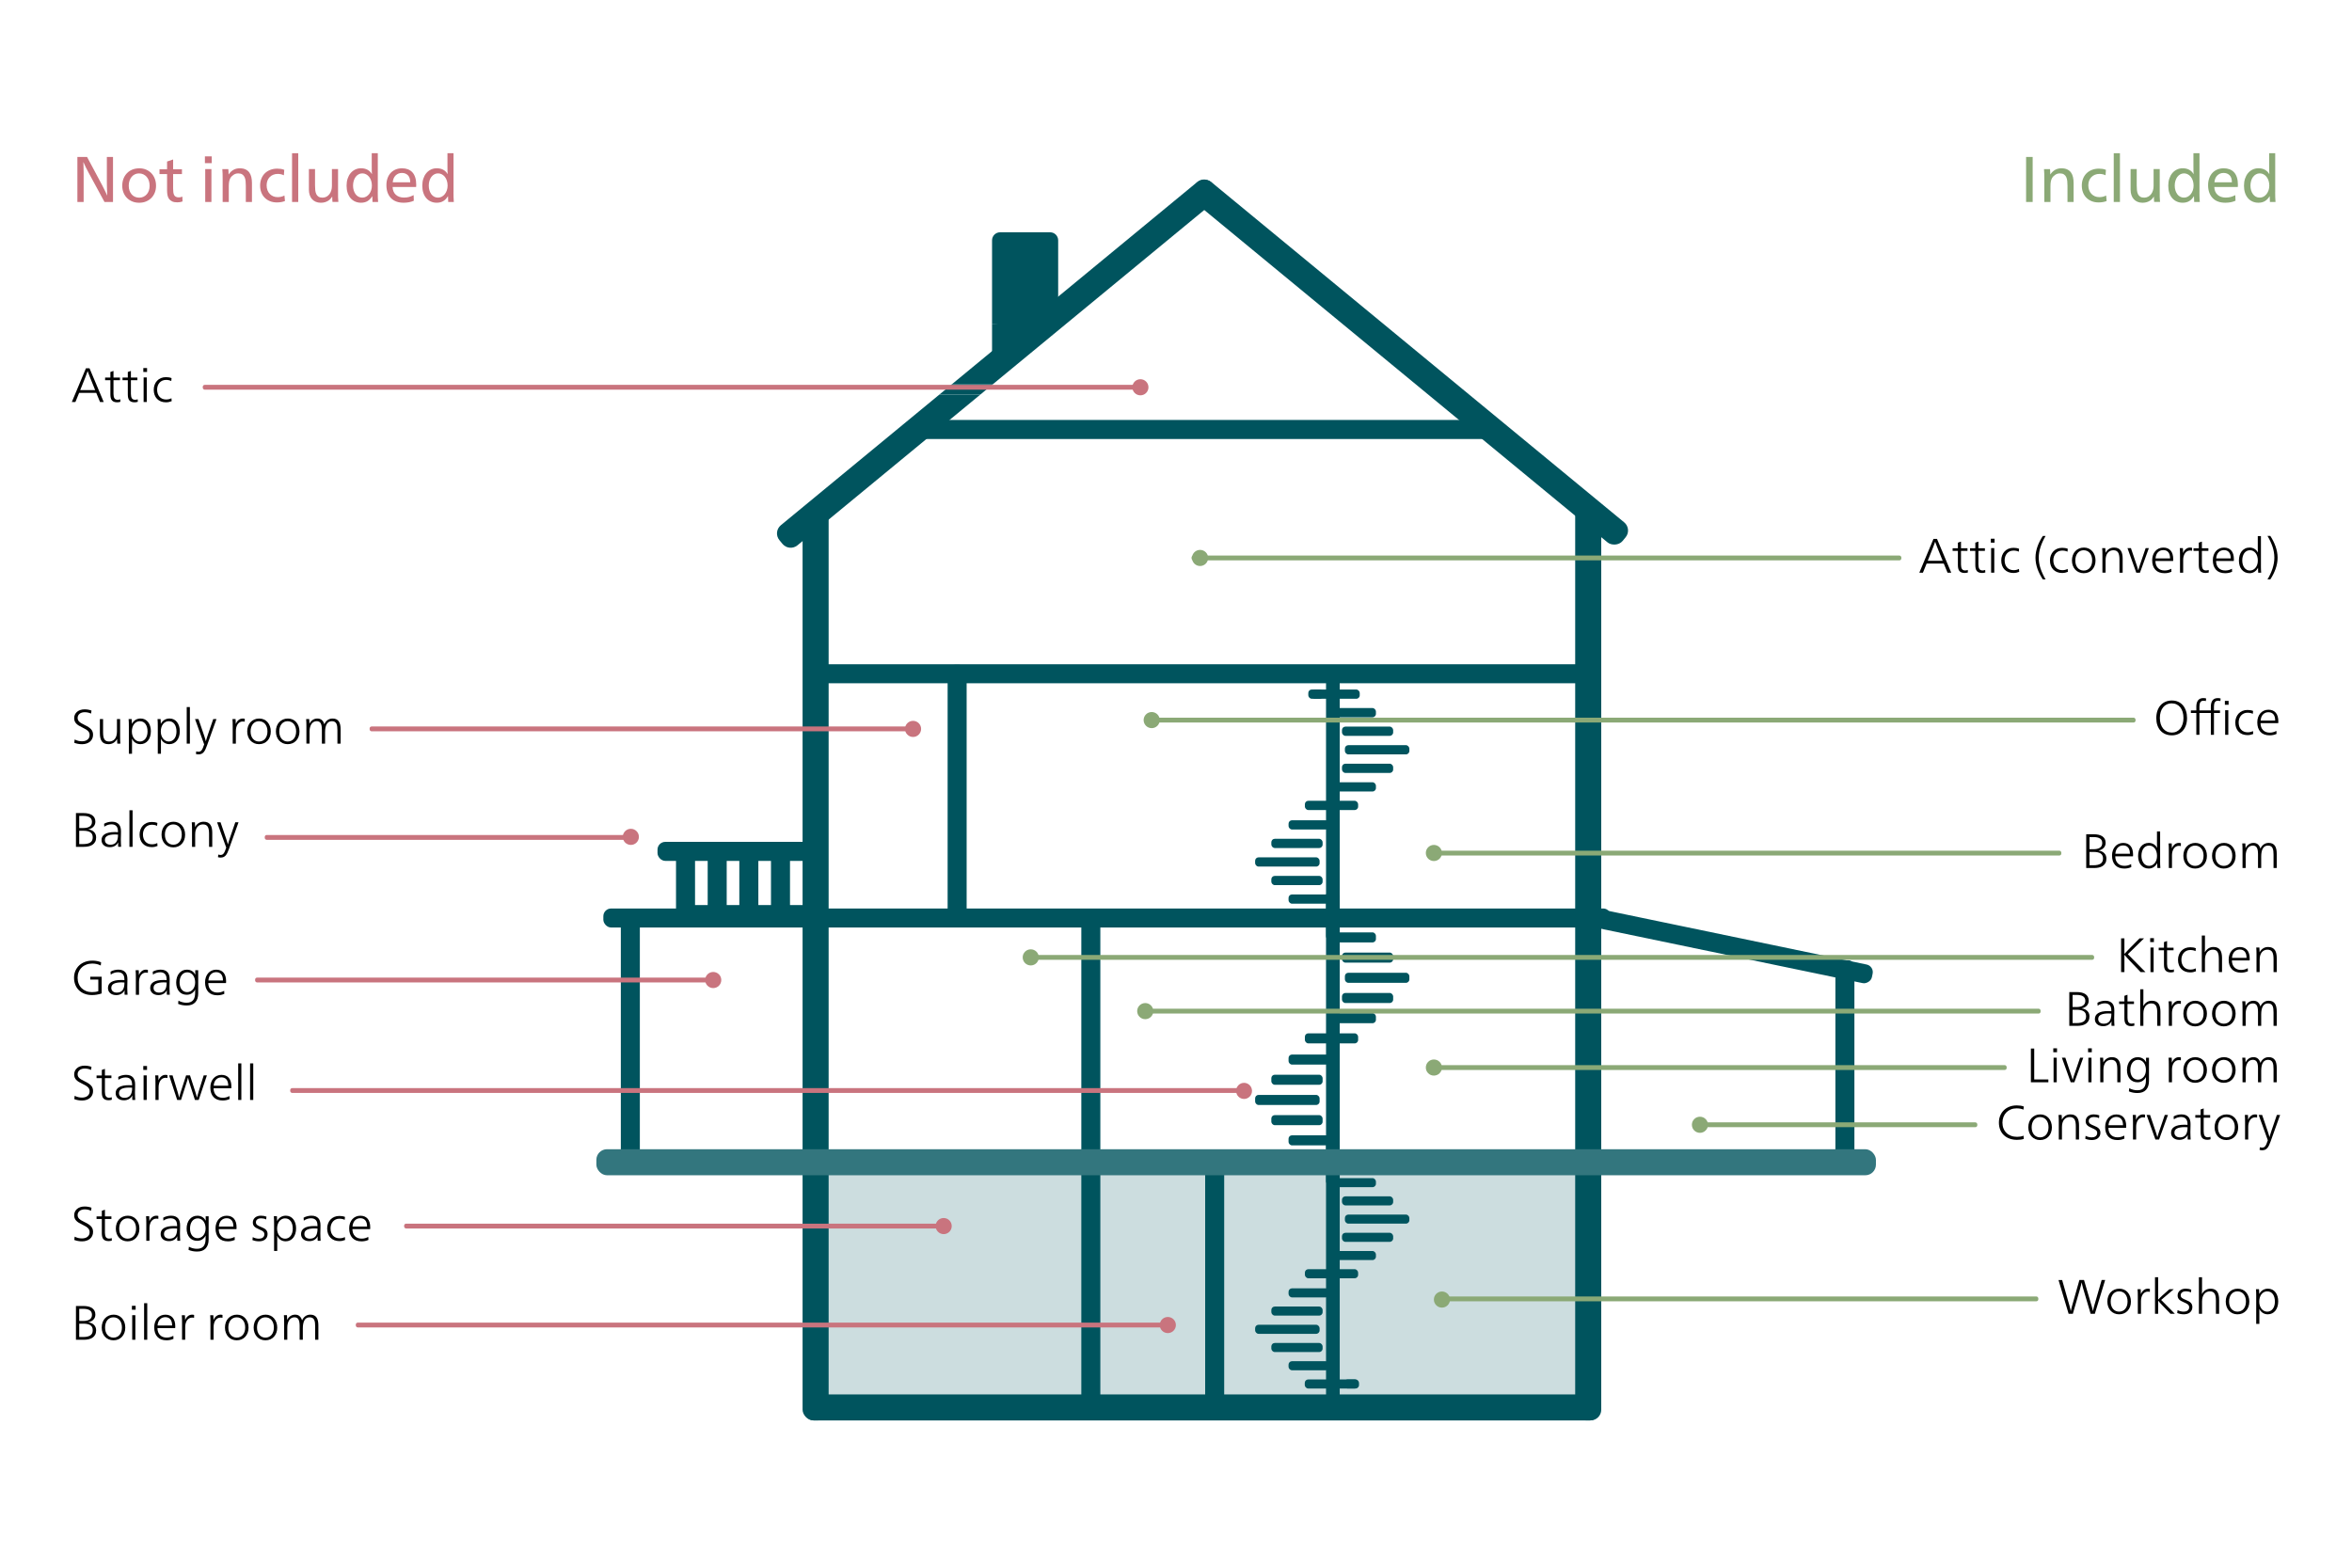 <?xml version="1.0" encoding="UTF-8"?><svg id="_15_hypothek_von_Eltern_übernehmen_EN" xmlns="http://www.w3.org/2000/svg" viewBox="0 0 1800 1200"><defs><style>.cls-1{fill:#00545e;}.cls-2{fill:#ccdddf;}.cls-3{fill:#8ba976;}.cls-4{fill:#c9747e;}.cls-5{fill:#33767e;}</style></defs><path class="cls-2" d="m820.18,684.52h196.47v594.82h-183.67c-7.07,0-12.81-5.74-12.81-12.81v-582.01h0Z" transform="translate(1900.35 63.51) rotate(90)"/><rect class="cls-1" x="1205.5" y="381.8" width="19.94" height="705.44" rx="8.13" ry="8.13"/><rect class="cls-1" x="614.22" y="386.11" width="19.94" height="701.13" rx="8.13" ry="8.13"/><rect class="cls-1" x="1068.65" y="64.29" width="19.94" height="425.9" rx="8.13" ry="8.13" transform="translate(178.6 933.18) rotate(-50.5)"/><rect class="cls-1" x="725.22" y="508.89" width="14.56" height="198.17" rx="5.93" ry="5.93"/><rect class="cls-1" x="517.36" y="648.44" width="14.56" height="58.62" rx="5.93" ry="5.93"/><rect class="cls-1" x="541.59" y="648.44" width="14.56" height="58.62" rx="5.93" ry="5.93"/><rect class="cls-1" x="565.81" y="648.44" width="14.56" height="58.62" rx="5.93" ry="5.93"/><rect class="cls-1" x="590.04" y="648.44" width="14.56" height="58.62" rx="5.93" ry="5.93"/><rect class="cls-1" x="503.2" y="644.41" width="117.77" height="14.56" rx="5.93" ry="5.93"/><rect class="cls-1" x="520.17" y="692.78" width="101.24" height="14.56" rx="5.93" ry="5.93"/><rect class="cls-1" x="827.54" y="698.44" width="14.56" height="199.25" rx="5.93" ry="5.93"/><rect class="cls-1" x="827.54" y="883.69" width="14.56" height="193.86" rx="5.93" ry="5.93"/><rect class="cls-1" x="922.32" y="883.69" width="14.56" height="201.4" rx="5.93" ry="5.93"/><rect class="cls-1" x="1014.82" y="512.24" width="10.48" height="208.56" rx="4.27" ry="4.27"/><rect class="cls-1" x="1027.02" y="584.58" width="39.18" height="7.07" rx="2.63" ry="2.63"/><rect class="cls-1" x="1022.08" y="598.79" width="30.93" height="7.07" rx="2.63" ry="2.63"/><rect class="cls-1" x="998.63" y="612.97" width="40.75" height="7.07" rx="2.63" ry="2.63"/><rect class="cls-1" x="1029.25" y="570.39" width="49.35" height="7.07" rx="2.63" ry="2.63"/><rect class="cls-1" x="1027.02" y="556.19" width="39.18" height="7.07" rx="2.63" ry="2.63"/><rect class="cls-1" x="1020.84" y="541.98" width="32.17" height="7.07" rx="2.63" ry="2.63"/><rect class="cls-1" x="1003.57" y="527.81" width="37.04" height="7.07" rx="2.63" ry="2.63"/><rect class="cls-1" x="1001.25" y="527.79" width="11.36" height="7.07" rx="2.63" ry="2.63"/><rect class="cls-1" x="960.55" y="656.26" width="49.35" height="7.07" rx="2.63" ry="2.63"/><rect class="cls-1" x="972.96" y="642.06" width="39.25" height="7.07" rx="2.63" ry="2.63"/><rect class="cls-1" x="986.14" y="627.87" width="31.01" height="7.07" rx="2.63" ry="2.63"/><rect class="cls-1" x="972.95" y="670.46" width="39.25" height="7.07" rx="2.63" ry="2.63"/><rect class="cls-1" x="986.13" y="684.66" width="31.01" height="7.07" rx="2.63" ry="2.63"/><rect class="cls-1" x="998.54" y="698.88" width="40.82" height="7.07" rx="2.63" ry="2.63"/><rect class="cls-1" x="1028.7" y="698.86" width="11.36" height="7.07" rx="2.63" ry="2.63"/><rect class="cls-1" x="1014.82" y="681.31" width="10.48" height="227.07" rx="4.27" ry="4.27"/><rect class="cls-1" x="1027.02" y="760.07" width="39.18" height="7.7" rx="2.63" ry="2.63"/><rect class="cls-1" x="1022.08" y="775.53" width="30.93" height="7.7" rx="2.63" ry="2.63"/><rect class="cls-1" x="998.63" y="790.97" width="40.75" height="7.7" rx="2.63" ry="2.63"/><rect class="cls-1" x="1029.25" y="744.61" width="49.35" height="7.7" rx="2.63" ry="2.63"/><rect class="cls-1" x="1027.02" y="729.15" width="39.18" height="7.7" rx="2.63" ry="2.63"/><rect class="cls-1" x="1020.84" y="713.69" width="32.17" height="7.7" rx="2.63" ry="2.63"/><rect class="cls-1" x="1003.57" y="698.26" width="37.04" height="7.7" rx="2.63" ry="2.63"/><rect class="cls-1" x="1001.25" y="698.24" width="11.36" height="7.7" rx="2.63" ry="2.63"/><rect class="cls-1" x="960.55" y="838.11" width="49.35" height="7.7" rx="2.63" ry="2.63"/><rect class="cls-1" x="972.96" y="822.65" width="39.25" height="7.7" rx="2.63" ry="2.63"/><rect class="cls-1" x="986.14" y="807.2" width="31.01" height="7.7" rx="2.63" ry="2.63"/><rect class="cls-1" x="972.95" y="853.57" width="39.25" height="7.7" rx="2.63" ry="2.63"/><rect class="cls-1" x="986.13" y="869.03" width="31.01" height="7.7" rx="2.63" ry="2.63"/><rect class="cls-1" x="998.54" y="884.51" width="40.82" height="7.7" rx="2.63" ry="2.63"/><rect class="cls-1" x="1028.7" y="884.49" width="11.36" height="7.7" rx="2.63" ry="2.63"/><rect class="cls-1" x="1014.82" y="872.59" width="10.48" height="204.85" rx="4.27" ry="4.27"/><rect class="cls-1" x="1027.02" y="943.65" width="39.18" height="6.94" rx="2.63" ry="2.63"/><rect class="cls-1" x="1022.08" y="957.59" width="30.93" height="6.94" rx="2.63" ry="2.63"/><rect class="cls-1" x="998.63" y="971.52" width="40.75" height="6.94" rx="2.63" ry="2.63"/><rect class="cls-1" x="1029.25" y="929.7" width="49.35" height="6.94" rx="2.63" ry="2.63"/><rect class="cls-1" x="1027.02" y="915.75" width="39.18" height="6.94" rx="2.63" ry="2.63"/><rect class="cls-1" x="1020.84" y="901.8" width="32.17" height="6.94" rx="2.63" ry="2.63"/><rect class="cls-1" x="1003.57" y="887.88" width="37.04" height="6.94" rx="2.63" ry="2.63"/><rect class="cls-1" x="1001.25" y="887.86" width="11.36" height="6.94" rx="2.63" ry="2.63"/><rect class="cls-1" x="960.55" y="1014.05" width="49.35" height="6.94" rx="2.63" ry="2.63"/><rect class="cls-1" x="972.96" y="1000.1" width="39.25" height="6.94" rx="2.63" ry="2.63"/><rect class="cls-1" x="986.14" y="986.16" width="31.01" height="6.94" rx="2.63" ry="2.63"/><rect class="cls-1" x="972.95" y="1027.99" width="39.25" height="6.94" rx="2.63" ry="2.63"/><rect class="cls-1" x="986.13" y="1041.94" width="31.01" height="6.94" rx="2.63" ry="2.63"/><rect class="cls-1" x="998.54" y="1055.91" width="40.82" height="6.94" rx="2.63" ry="2.63"/><rect class="cls-1" x="1028.7" y="1055.89" width="11.36" height="6.94" rx="2.63" ry="2.63"/><rect class="cls-1" x="461.74" y="695.41" width="771.26" height="14.56" rx="5.93" ry="5.93"/><rect class="cls-1" x="1316.64" y="612.7" width="14.56" height="222.64" rx="5.93" ry="5.93" transform="translate(345.62 1872.89) rotate(-78.26)"/><rect class="cls-1" x="614.95" y="1067.37" width="609.59" height="19.94" rx="8.13" ry="8.13"/><rect class="cls-1" x="625.72" y="508.44" width="598.82" height="14.56" rx="5.93" ry="5.93"/><rect class="cls-1" x="702.18" y="321.47" width="449.11" height="14.56" rx="5.93" ry="5.93"/><rect class="cls-1" x="475.12" y="697.37" width="14.56" height="201.4" rx="5.93" ry="5.93"/><rect class="cls-1" x="1330.05" y="809.64" width="163.71" height="14.56" rx="4.81" ry="4.81" transform="translate(594.99 2228.82) rotate(-90)"/><rect class="cls-5" x="456.4" y="879.68" width="979.26" height="19.94" rx="8.13" ry="8.13"/><rect class="cls-4" x="282.87" y="556.1" width="421.45" height="3.7" rx="1.5" ry="1.5"/><rect class="cls-4" x="202.61" y="639.16" width="282.65" height="3.7" rx="1.5" ry="1.5"/><rect class="cls-4" x="195.24" y="748.32" width="353.9" height="3.7" rx="1.5" ry="1.5"/><rect class="cls-4" x="222.1" y="832.91" width="731.88" height="3.7" rx="1.5" ry="1.5"/><rect class="cls-4" x="309.29" y="936.66" width="417.54" height="3.7" rx="1.5" ry="1.5"/><rect class="cls-3" x="1100.43" y="992.38" width="459.51" height="3.7" rx="1.5" ry="1.5" transform="translate(2660.37 1988.46) rotate(180)"/><rect class="cls-3" x="1299.31" y="859.12" width="213.95" height="3.7" rx="1.5" ry="1.5" transform="translate(2812.56 1721.94) rotate(-180)"/><rect class="cls-3" x="1096.3" y="815.31" width="439.42" height="3.7" rx="1.5" ry="1.5" transform="translate(2632.01 1634.32) rotate(-180)"/><rect class="cls-3" x="873.18" y="772.12" width="688.52" height="3.7" rx="1.5" ry="1.5" transform="translate(2434.88 1547.94) rotate(180)"/><rect class="cls-3" x="784.34" y="730.98" width="818.31" height="3.7" rx="1.5" ry="1.5" transform="translate(2387 1465.66) rotate(180)"/><rect class="cls-4" x="272.3" y="1012.41" width="623.93" height="3.7" rx="1.5" ry="1.5"/><path class="cls-4" d="m81.79,120.14h4.69v34.46h-6.52l-12.09-22.31c-.72-1.35-1.46-2.76-2.2-4.22-.74-1.46-1.34-2.76-1.8-3.88h-.1c.03.53.07,1.19.1,2,.03.81.06,1.65.07,2.54.02.89.03,1.79.05,2.69.02.91.02,1.72.02,2.44v20.73h-4.79v-34.46h7.4l11.6,21.72c.66,1.25,1.32,2.55,1.97,3.9.66,1.35,1.25,2.62,1.78,3.8h.1c-.03-.59-.07-1.37-.1-2.34-.03-.97-.07-1.99-.1-3.06s-.06-2.12-.07-3.16c-.02-1.04-.02-1.93-.02-2.69v-18.17Z"/><path class="cls-4" d="m106.62,128.83c1.88,0,3.6.33,5.16.99,1.56.66,2.91,1.58,4.05,2.76,1.14,1.18,2.02,2.59,2.64,4.22.62,1.63.94,3.41.94,5.36s-.32,3.71-.96,5.31c-.64,1.6-1.53,2.96-2.67,4.1-1.14,1.14-2.49,2.02-4.07,2.67s-3.32.96-5.23.96-3.6-.32-5.18-.96-2.95-1.54-4.1-2.69c-1.15-1.15-2.05-2.52-2.69-4.12-.64-1.6-.96-3.35-.96-5.26s.32-3.78.96-5.41,1.54-3.04,2.69-4.22c1.15-1.19,2.53-2.1,4.12-2.74,1.6-.64,3.36-.96,5.31-.96Zm-.2,3.9c-1.15,0-2.21.23-3.18.69-.97.46-1.8,1.1-2.49,1.93-.69.82-1.23,1.82-1.63,2.99-.4,1.17-.59,2.44-.59,3.83s.2,2.63.59,3.75c.4,1.12.95,2.08,1.65,2.89.71.81,1.55,1.42,2.54,1.85.99.43,2.07.64,3.26.64s2.21-.22,3.18-.67c.97-.44,1.81-1.06,2.52-1.85.71-.79,1.26-1.74,1.65-2.86.4-1.12.59-2.37.59-3.75s-.2-2.7-.59-3.85c-.39-1.15-.95-2.14-1.68-2.96-.72-.82-1.58-1.46-2.57-1.93-.99-.46-2.07-.69-3.26-.69Z"/><path class="cls-4" d="m132.49,129.57h6.76v3.7h-6.76v11.06c0,.99.05,1.9.15,2.74s.3,1.56.59,2.15.73,1.05,1.31,1.38c.58.33,1.34.49,2.3.49s1.83-.2,2.71-.59l.15,3.7c-1.18.46-2.52.69-4,.69-1.58,0-2.88-.23-3.9-.69-1.02-.46-1.83-1.1-2.42-1.92-.59-.82-1-1.8-1.21-2.94-.21-1.14-.32-2.38-.32-3.73v-12.34h-5.78v-3.7h5.78v-5.92l4.64-1.58v7.5Z"/><path class="cls-4" d="m162.05,124.88h-5.23v-5.18h5.23v5.18Zm-.25,29.72h-4.74v-25.17h4.74v25.17Z"/><path class="cls-4" d="m175.04,133.47c.95-1.45,2.13-2.58,3.53-3.41,1.4-.82,3.02-1.23,4.86-1.23s3.27.28,4.47.84c1.2.56,2.16,1.34,2.89,2.34.72,1,1.24,2.2,1.56,3.58.31,1.38.47,2.91.47,4.59v14.41h-4.69v-12.44c0-1.22-.06-2.4-.17-3.55-.12-1.15-.37-2.15-.77-3.01-.4-.86-.98-1.55-1.75-2.07-.77-.53-1.82-.79-3.13-.79s-2.4.33-3.46.99c-1.05.66-1.91,1.53-2.57,2.62-.39.69-.69,1.53-.89,2.52-.2.99-.3,2.22-.3,3.7v12.04h-4.69v-17.72c0-1.35-.02-2.67-.05-3.95-.03-1.28-.1-2.45-.2-3.5h4.59c.07.56.12,1.21.15,1.95.03.74.05,1.44.05,2.1h.1Z"/><path class="cls-4" d="m217.24,134.16c-.76-.36-1.51-.62-2.27-.79-.76-.16-1.56-.25-2.42-.25-1.25,0-2.4.21-3.46.64-1.05.43-1.95,1.02-2.69,1.78-.74.76-1.32,1.67-1.73,2.74-.41,1.07-.62,2.26-.62,3.58s.21,2.58.62,3.68c.41,1.1.99,2.05,1.73,2.84.74.79,1.62,1.41,2.64,1.85,1.02.44,2.15.67,3.41.67.92,0,1.78-.09,2.59-.27.81-.18,1.69-.5,2.64-.96l.4,4.2c-.89.36-1.86.63-2.91.81-1.05.18-2.14.27-3.26.27-1.94,0-3.69-.31-5.26-.94-1.56-.62-2.91-1.51-4.05-2.64s-2.01-2.49-2.62-4.07c-.61-1.58-.91-3.34-.91-5.28s.31-3.61.94-5.21c.62-1.6,1.51-2.96,2.64-4.1,1.14-1.14,2.52-2.02,4.15-2.67,1.63-.64,3.43-.96,5.41-.96.95,0,1.87.07,2.74.2.87.13,1.74.38,2.59.74l-.3,4.15Z"/><path class="cls-4" d="m228.25,154.6h-4.74v-37.32h4.74v37.32Z"/><path class="cls-4" d="m254.16,150.6c-.33.53-.74,1.06-1.23,1.6s-1.09,1.04-1.8,1.48c-.71.44-1.52.81-2.44,1.09-.92.28-1.99.42-3.21.42-1.42,0-2.68-.24-3.8-.72-1.12-.48-2.07-1.15-2.86-2.02-.79-.87-1.39-1.92-1.8-3.16-.41-1.23-.62-2.62-.62-4.17v-15.7h4.69v12.44c0,1.32.06,2.54.17,3.68.12,1.14.37,2.13.77,2.99.4.86.97,1.53,1.73,2.02.76.49,1.78.74,3.06.74,1.12,0,2.12-.24,3.01-.72.89-.48,1.65-1.12,2.27-1.93.62-.81,1.1-1.75,1.43-2.84.33-1.09.49-2.22.49-3.41v-12.98h4.69v17.62c0,1.35,0,2.68.02,4,.02,1.32.09,2.5.22,3.55h-4.49c-.07-.53-.12-1.11-.15-1.75-.03-.64-.05-1.39-.05-2.25h-.1Z"/><path class="cls-4" d="m289.11,146.99c0,1.35.02,2.69.05,4.02.03,1.33.1,2.53.2,3.58h-4.29c-.1-1.32-.15-2.76-.15-4.34h-.1c-.96,1.58-2.12,2.8-3.5,3.65-1.38.85-3.06,1.28-5.03,1.28-1.68,0-3.2-.31-4.57-.94-1.37-.62-2.53-1.51-3.5-2.64-.97-1.14-1.71-2.5-2.22-4.1-.51-1.6-.77-3.38-.77-5.36s.27-3.78.81-5.41c.54-1.63,1.3-3.03,2.27-4.2.97-1.17,2.14-2.08,3.5-2.74,1.36-.66,2.87-.99,4.52-.99,1.88,0,3.52.39,4.94,1.16,1.41.77,2.5,1.85,3.26,3.23h.1c-.07-.79-.11-1.72-.12-2.79-.02-1.07-.02-2.23-.02-3.48v-9.67h4.64v29.72Zm-11.85-14.27c-1.02,0-1.97.24-2.84.72-.87.48-1.62,1.14-2.25,1.97-.63.84-1.11,1.83-1.46,2.99-.35,1.15-.52,2.39-.52,3.7s.17,2.53.52,3.65c.35,1.12.82,2.09,1.43,2.91.61.82,1.35,1.46,2.22,1.92.87.46,1.83.69,2.89.69s2.02-.24,2.91-.72c.89-.48,1.66-1.14,2.32-1.97.66-.84,1.18-1.81,1.55-2.91.38-1.1.57-2.29.57-3.58s-.18-2.55-.54-3.7c-.36-1.15-.87-2.15-1.53-2.99-.66-.84-1.44-1.5-2.34-1.97-.91-.48-1.88-.72-2.94-.72Z"/><path class="cls-4" d="m300.46,143.14c.1,2.57.94,4.56,2.52,5.97,1.58,1.42,3.65,2.12,6.22,2.12,1.48,0,2.79-.16,3.92-.49,1.14-.33,2.28-.79,3.43-1.38l.15,4.29c-2.24,1.02-4.84,1.53-7.8,1.53-2.11,0-3.97-.3-5.6-.91-1.63-.61-3-1.5-4.12-2.67-1.12-1.17-1.97-2.57-2.57-4.22-.59-1.65-.89-3.5-.89-5.58s.29-3.77.86-5.38c.58-1.61,1.39-2.98,2.44-4.1,1.05-1.12,2.32-1.98,3.8-2.59,1.48-.61,3.11-.91,4.89-.91,1.65,0,3.13.26,4.47.77,1.33.51,2.47,1.28,3.41,2.3s1.66,2.32,2.17,3.9c.51,1.58.77,3.42.77,5.53,0,.26,0,.57-.02.91-.02.35-.04.65-.07.91h-17.97Zm13.48-3.6c0-2.44-.59-4.24-1.78-5.41-1.18-1.17-2.71-1.75-4.59-1.75s-3.46.63-4.76,1.88c-1.3,1.25-2.05,3.01-2.25,5.28h13.38Z"/><path class="cls-4" d="m347.06,146.99c0,1.35.02,2.69.05,4.02.03,1.33.1,2.53.2,3.58h-4.29c-.1-1.32-.15-2.76-.15-4.34h-.1c-.96,1.58-2.12,2.8-3.5,3.65-1.38.85-3.06,1.28-5.03,1.28-1.68,0-3.2-.31-4.57-.94-1.37-.62-2.53-1.51-3.5-2.64-.97-1.14-1.71-2.5-2.22-4.1-.51-1.6-.77-3.38-.77-5.36s.27-3.78.81-5.41c.54-1.63,1.3-3.03,2.27-4.2.97-1.17,2.14-2.08,3.5-2.74,1.36-.66,2.87-.99,4.52-.99,1.88,0,3.52.39,4.94,1.16,1.41.77,2.5,1.85,3.26,3.23h.1c-.07-.79-.11-1.72-.12-2.79-.02-1.07-.02-2.23-.02-3.48v-9.67h4.64v29.72Zm-11.85-14.27c-1.02,0-1.97.24-2.84.72-.87.48-1.62,1.14-2.25,1.97-.63.84-1.11,1.83-1.46,2.99-.35,1.15-.52,2.39-.52,3.7s.17,2.53.52,3.65c.35,1.12.82,2.09,1.43,2.91.61.82,1.35,1.46,2.22,1.92.87.46,1.83.69,2.89.69s2.02-.24,2.91-.72c.89-.48,1.66-1.14,2.32-1.97.66-.84,1.18-1.81,1.55-2.91.38-1.1.57-2.29.57-3.58s-.18-2.55-.54-3.7c-.36-1.15-.87-2.15-1.53-2.99-.66-.84-1.44-1.5-2.34-1.97-.91-.48-1.88-.72-2.94-.72Z"/><path d="m68.49,281.88c1.83,4.34,3.65,8.65,5.46,12.92s3.62,8.58,5.42,12.92h-2.81l-2.89-7h-13.11l-2.85,7h-2.74l10.81-25.84h2.7Zm.56,7.37c-.12-.3-.27-.67-.44-1.11-.17-.44-.35-.91-.54-1.39-.19-.48-.36-.96-.54-1.43-.17-.47-.31-.89-.41-1.26h-.07c-.12.37-.27.78-.44,1.24-.17.46-.35.93-.52,1.41-.17.48-.35.94-.52,1.39-.17.44-.32.83-.44,1.15l-3.74,9.37h11.44l-3.78-9.37Z"/><path d="m86.85,289.02h4.96v2h-4.96v10.48c0,1.51.25,2.63.74,3.39.49.75,1.32,1.13,2.48,1.13.69,0,1.34-.14,1.96-.41l.11,1.93c-.74.27-1.56.41-2.44.41-1.01,0-1.86-.14-2.54-.43-.68-.28-1.22-.69-1.61-1.2-.4-.52-.67-1.15-.83-1.89-.16-.74-.24-1.58-.24-2.52v-10.88h-4.04v-2h4.04v-4.29l2.37-.81v5.11Z"/><path d="m100.18,289.02h4.96v2h-4.96v10.48c0,1.51.25,2.63.74,3.39.49.75,1.32,1.13,2.48,1.13.69,0,1.34-.14,1.96-.41l.11,1.93c-.74.27-1.56.41-2.44.41-1.01,0-1.86-.14-2.54-.43-.68-.28-1.22-.69-1.61-1.2-.4-.52-.67-1.15-.83-1.89-.16-.74-.24-1.58-.24-2.52v-10.88h-4.04v-2h4.04v-4.29l2.37-.81v5.11Z"/><path d="m112.54,284.73h-2.85v-3h2.85v3Zm-.22,22.99h-2.41v-18.81h2.41v18.81Z"/><path d="m131.05,291.65c-1.14-.57-2.47-.85-4-.85-1.04,0-1.98.19-2.81.56-.84.37-1.56.89-2.15,1.56-.59.67-1.05,1.46-1.37,2.37-.32.91-.48,1.9-.48,2.96s.15,2.13.46,3.05c.31.93.76,1.72,1.35,2.39.59.67,1.31,1.18,2.17,1.55s1.81.56,2.87.56c.74,0,1.44-.07,2.11-.22.67-.15,1.33-.39,2-.74l.19,2.22c-.64.27-1.33.49-2.05.65-.73.16-1.52.24-2.39.24-1.41,0-2.68-.23-3.83-.69-1.15-.46-2.13-1.1-2.94-1.94-.81-.84-1.44-1.85-1.87-3.04-.43-1.18-.65-2.49-.65-3.92s.22-2.67.67-3.85,1.07-2.21,1.89-3.07c.81-.86,1.8-1.54,2.94-2.02,1.15-.48,2.42-.72,3.83-.72.79,0,1.54.06,2.26.17.72.11,1.39.3,2.04.57l-.22,2.22Z"/><path d="m1662.28,536.22c1.73,0,3.3.32,4.72.96,1.42.64,2.63,1.56,3.63,2.74,1,1.18,1.77,2.6,2.31,4.24.54,1.64.81,3.46.81,5.46s-.28,3.85-.83,5.48c-.56,1.63-1.34,3.02-2.35,4.16-1.01,1.15-2.23,2.04-3.67,2.67s-3.02.94-4.78.94-3.44-.31-4.91-.93c-1.47-.62-2.72-1.5-3.76-2.65-1.04-1.15-1.83-2.53-2.39-4.15-.56-1.62-.83-3.42-.83-5.42s.28-3.94.85-5.61c.57-1.67,1.38-3.08,2.43-4.26,1.05-1.17,2.31-2.07,3.79-2.7,1.48-.63,3.13-.94,4.96-.94Zm-.33,2.15c-1.33,0-2.55.27-3.67.8s-2.06,1.28-2.85,2.26c-.79.98-1.4,2.15-1.83,3.54s-.65,2.91-.65,4.59.22,3.24.65,4.61c.43,1.37,1.05,2.54,1.85,3.52.8.98,1.77,1.73,2.91,2.26,1.13.53,2.39.8,3.78.8s2.54-.26,3.63-.8c1.09-.53,2.02-1.28,2.79-2.24s1.38-2.13,1.81-3.5c.43-1.37.65-2.89.65-4.57s-.21-3.29-.63-4.68c-.42-1.39-1.02-2.58-1.81-3.55-.79-.97-1.74-1.72-2.85-2.24-1.11-.52-2.37-.78-3.78-.78Z"/><path d="m1699.27,536.63c-.3-.07-.6-.14-.91-.19-.31-.05-.6-.07-.87-.07-1.18,0-2.01.4-2.46,1.19-.46.79-.68,1.86-.68,3.22v3h4.63v1.96h-4.63v16.73h-2.37v-16.73h-8.74v16.73h-2.37v-16.73h-4.18v-1.96h4.18v-2.92c0-.96.1-1.84.3-2.63.2-.79.51-1.47.94-2.05.43-.58.98-1.03,1.65-1.35.67-.32,1.48-.48,2.44-.48.37,0,.73.02,1.07.06.34.04.72.12,1.11.24l-.22,2c-.3-.07-.6-.14-.91-.19-.31-.05-.6-.07-.87-.07-1.18,0-2.01.4-2.46,1.19-.46.79-.68,1.86-.68,3.22v3h8.74v-2.92c0-.96.1-1.84.3-2.63.2-.79.5-1.47.92-2.05.42-.58.96-1.03,1.63-1.35.67-.32,1.48-.48,2.44-.48.39,0,.76.02,1.11.06s.7.12,1.07.24l-.18,2Zm6.29,2.85h-2.85v-3h2.85v3Zm-.22,22.99h-2.41v-18.81h2.41v18.81Z"/><path d="m1724.07,546.4c-1.14-.57-2.47-.85-4-.85-1.04,0-1.98.19-2.81.56s-1.55.89-2.15,1.56c-.59.67-1.05,1.46-1.37,2.37-.32.91-.48,1.9-.48,2.96s.15,2.13.46,3.05c.31.93.76,1.72,1.35,2.39.59.67,1.31,1.18,2.17,1.55s1.81.56,2.87.56c.74,0,1.44-.07,2.11-.22.67-.15,1.33-.39,2-.74l.19,2.22c-.64.27-1.33.49-2.05.65-.73.16-1.52.24-2.39.24-1.41,0-2.68-.23-3.83-.69-1.15-.46-2.13-1.1-2.94-1.94-.81-.84-1.44-1.85-1.87-3.04-.43-1.18-.65-2.49-.65-3.92s.22-2.67.67-3.85,1.07-2.21,1.89-3.07c.81-.86,1.8-1.54,2.94-2.02,1.15-.48,2.42-.72,3.83-.72.79,0,1.54.06,2.26.17.72.11,1.39.3,2.04.57l-.22,2.22Z"/><path d="m1729.99,553.51c.02,2.25.66,4.02,1.91,5.33,1.25,1.31,2.96,1.96,5.13,1.96.94,0,1.81-.11,2.63-.33s1.64-.56,2.48-1l.11,2.29c-1.61.74-3.37,1.11-5.29,1.11-3.06,0-5.4-.88-7.02-2.65s-2.42-4.19-2.42-7.27c0-1.46.21-2.78.63-3.96.42-1.18,1-2.2,1.76-3.05s1.65-1.51,2.7-1.98c1.05-.47,2.2-.7,3.46-.7,2.37,0,4.22.75,5.55,2.26,1.33,1.51,2,3.75,2,6.74,0,.17,0,.38-.02.61-.01.23-.03.45-.06.65h-13.55Zm11.22-1.96c0-2.12-.46-3.71-1.37-4.78-.91-1.06-2.18-1.59-3.81-1.59s-2.99.54-4.07,1.63c-1.09,1.09-1.72,2.67-1.89,4.74h11.14Z"/><path d="m1482.4,412.52c1.83,4.34,3.65,8.65,5.46,12.92s3.62,8.58,5.42,12.92h-2.81l-2.89-7h-13.11l-2.85,7h-2.74l10.81-25.84h2.7Zm.56,7.37c-.12-.3-.27-.67-.44-1.11-.17-.44-.35-.91-.54-1.39-.18-.48-.36-.96-.54-1.43-.17-.47-.31-.89-.41-1.26h-.07c-.12.37-.27.78-.44,1.24-.17.46-.35.93-.52,1.41-.17.48-.35.94-.52,1.39s-.32.83-.44,1.15l-3.74,9.37h11.44l-3.78-9.37Z"/><path d="m1500.76,419.66h4.96v2h-4.96v10.48c0,1.51.25,2.63.74,3.39.49.75,1.32,1.13,2.48,1.13.69,0,1.35-.14,1.96-.41l.11,1.93c-.74.27-1.55.41-2.44.41-1.01,0-1.86-.14-2.54-.43-.68-.28-1.22-.69-1.61-1.2-.39-.52-.67-1.15-.83-1.89s-.24-1.58-.24-2.52v-10.88h-4.04v-2h4.04v-4.29l2.37-.81v5.11Z"/><path d="m1514.09,419.66h4.96v2h-4.96v10.48c0,1.51.25,2.63.74,3.39.49.75,1.32,1.13,2.48,1.13.69,0,1.35-.14,1.96-.41l.11,1.93c-.74.27-1.55.41-2.44.41-1.01,0-1.86-.14-2.54-.43-.68-.28-1.22-.69-1.61-1.2-.39-.52-.67-1.15-.83-1.89s-.24-1.58-.24-2.52v-10.88h-4.04v-2h4.04v-4.29l2.37-.81v5.11Z"/><path d="m1526.45,415.37h-2.85v-3h2.85v3Zm-.22,22.99h-2.41v-18.81h2.41v18.81Z"/><path d="m1544.96,422.29c-1.14-.57-2.47-.85-4-.85-1.04,0-1.98.19-2.81.56s-1.55.89-2.15,1.56c-.59.67-1.05,1.46-1.37,2.37-.32.91-.48,1.9-.48,2.96s.15,2.13.46,3.05c.31.93.76,1.72,1.35,2.39.59.67,1.31,1.18,2.17,1.55s1.81.56,2.87.56c.74,0,1.44-.07,2.11-.22.67-.15,1.33-.39,2-.74l.19,2.22c-.64.27-1.33.49-2.05.65-.73.16-1.52.24-2.39.24-1.41,0-2.68-.23-3.83-.69-1.15-.46-2.13-1.1-2.94-1.94-.81-.84-1.44-1.85-1.87-3.04-.43-1.18-.65-2.49-.65-3.92s.22-2.67.67-3.85,1.07-2.21,1.89-3.07c.81-.86,1.8-1.54,2.94-2.02,1.15-.48,2.42-.72,3.83-.72.79,0,1.54.06,2.26.17.72.11,1.39.3,2.04.57l-.22,2.22Z"/><path d="m1560.25,426.96c0,2.76.47,5.53,1.41,8.29.94,2.76,2.22,5.53,3.85,8.29h-2.11c-.79-1.21-1.53-2.47-2.22-3.79-.69-1.32-1.29-2.68-1.8-4.07-.51-1.39-.9-2.83-1.18-4.29-.28-1.47-.43-2.97-.43-4.5s.14-3,.43-4.48.68-2.92,1.18-4.31c.51-1.39,1.1-2.75,1.8-4.07.69-1.32,1.43-2.59,2.22-3.79h2.11c-1.63,2.76-2.91,5.55-3.85,8.37-.94,2.81-1.41,5.6-1.41,8.37Z"/><path d="m1582.24,422.29c-1.14-.57-2.47-.85-4-.85-1.04,0-1.98.19-2.81.56s-1.55.89-2.15,1.56c-.59.67-1.05,1.46-1.37,2.37-.32.91-.48,1.9-.48,2.96s.15,2.13.46,3.05c.31.93.76,1.72,1.35,2.39.59.67,1.31,1.18,2.17,1.55s1.81.56,2.87.56c.74,0,1.44-.07,2.11-.22.67-.15,1.33-.39,2-.74l.19,2.22c-.64.27-1.33.49-2.05.65-.73.16-1.52.24-2.39.24-1.41,0-2.68-.23-3.83-.69-1.15-.46-2.13-1.1-2.94-1.94-.81-.84-1.44-1.85-1.87-3.04-.43-1.18-.65-2.49-.65-3.92s.22-2.67.67-3.85,1.07-2.21,1.89-3.07c.81-.86,1.8-1.54,2.94-2.02,1.15-.48,2.42-.72,3.83-.72.79,0,1.54.06,2.26.17.72.11,1.39.3,2.04.57l-.22,2.22Z"/><path d="m1594.87,419.14c1.28,0,2.47.24,3.55.72,1.09.48,2.02,1.16,2.8,2.04s1.39,1.92,1.83,3.13c.44,1.21.67,2.54.67,4s-.22,2.78-.67,3.96-1.06,2.21-1.85,3.07c-.79.86-1.74,1.53-2.85,2-1.11.47-2.33.7-3.67.7s-2.52-.24-3.63-.72c-1.11-.48-2.06-1.15-2.85-2s-1.41-1.88-1.85-3.07c-.44-1.2-.67-2.51-.67-3.94s.22-2.83.67-4.04c.44-1.21,1.07-2.25,1.89-3.11.81-.86,1.78-1.54,2.91-2.02,1.12-.48,2.36-.72,3.72-.72Zm-.22,2.04c-.96,0-1.84.19-2.63.56-.79.37-1.46.9-2.02,1.59-.56.69-.99,1.52-1.3,2.48-.31.96-.46,2.04-.46,3.22s.15,2.22.46,3.17c.31.95.75,1.76,1.31,2.42.57.67,1.25,1.18,2.04,1.56.79.37,1.67.56,2.63.56s1.84-.19,2.65-.56c.8-.37,1.49-.89,2.05-1.57.57-.68,1.01-1.49,1.31-2.44.31-.95.46-2.02.46-3.2s-.15-2.25-.46-3.2c-.31-.95-.75-1.76-1.31-2.44-.57-.68-1.25-1.2-2.05-1.57-.8-.37-1.7-.56-2.68-.56Z"/><path d="m1611.41,423.07c.67-1.21,1.54-2.17,2.63-2.87,1.09-.7,2.37-1.06,3.85-1.06,1.28,0,2.34.21,3.18.63.84.42,1.51,1.01,2.02,1.76.51.75.86,1.64,1.07,2.67.21,1.02.32,2.14.32,3.35v10.81h-2.44v-9.96c0-1.16-.07-2.19-.22-3.09-.15-.9-.4-1.65-.74-2.26-.35-.6-.82-1.07-1.43-1.39s-1.36-.48-2.28-.48c-.86,0-1.65.16-2.37.48s-1.34.8-1.89,1.44c-.54.64-.96,1.44-1.26,2.41s-.44,2.1-.44,3.41v9.44h-2.41v-13.14c0-1.01-.01-2.01-.04-3-.02-.99-.07-1.88-.15-2.67h2.37c.05.49.09,1.08.11,1.76.02.68.04,1.27.04,1.76h.07Z"/><path d="m1635.03,432.03c.1.3.21.64.33,1.02.12.38.25.78.37,1.18s.24.81.35,1.2c.11.4.2.74.28,1.04h.07c.1-.3.21-.65.33-1.06.12-.41.25-.81.37-1.22.12-.41.25-.8.37-1.18.12-.38.23-.71.33-.98l4.26-12.48h2.44l-6.81,18.81h-2.81l-6.74-18.81h2.63l4.22,12.48Z"/><path d="m1649.55,429.4c.02,2.25.66,4.02,1.91,5.33,1.25,1.31,2.96,1.96,5.13,1.96.94,0,1.81-.11,2.63-.33s1.64-.56,2.48-1l.11,2.29c-1.61.74-3.37,1.11-5.29,1.11-3.06,0-5.4-.88-7.02-2.65s-2.42-4.19-2.42-7.27c0-1.46.21-2.78.63-3.96.42-1.18,1-2.2,1.76-3.05s1.65-1.51,2.7-1.98c1.05-.47,2.2-.7,3.46-.7,2.37,0,4.22.75,5.55,2.26,1.33,1.51,2,3.75,2,6.74,0,.17,0,.38-.02.61-.01.23-.03.45-.06.65h-13.55Zm11.22-1.96c0-2.12-.46-3.71-1.37-4.78-.91-1.06-2.18-1.59-3.81-1.59s-2.99.54-4.07,1.63c-1.09,1.09-1.72,2.67-1.89,4.74h11.14Z"/><path d="m1670.8,423.22c.42-1.18,1.1-2.16,2.04-2.92.94-.76,2.01-1.15,3.22-1.15.54,0,1.06.07,1.56.22l-.04,2.22c-.25-.07-.49-.12-.74-.15-.25-.02-.52-.04-.82-.04-.79,0-1.5.18-2.15.54-.64.36-1.19.86-1.65,1.5-.46.64-.81,1.41-1.06,2.3s-.37,1.85-.37,2.89v9.74h-2.41v-13.14c0-1.01-.01-2.01-.04-3-.02-.99-.07-1.88-.15-2.67h2.37c.02.25.04.53.06.85.01.32.02.65.04.98.01.33.02.66.04.98.01.32.02.61.02.85h.07Z"/><path d="m1685.12,419.66h4.96v2h-4.96v10.48c0,1.51.25,2.63.74,3.39.49.75,1.32,1.13,2.48,1.13.69,0,1.35-.14,1.96-.41l.11,1.93c-.74.27-1.55.41-2.44.41-1.01,0-1.86-.14-2.54-.43-.68-.28-1.22-.69-1.61-1.2-.39-.52-.67-1.15-.83-1.89s-.24-1.58-.24-2.52v-10.88h-4.04v-2h4.04v-4.29l2.37-.81v5.11Z"/><path d="m1695.97,429.4c.02,2.25.66,4.02,1.91,5.33,1.25,1.31,2.96,1.96,5.13,1.96.94,0,1.81-.11,2.63-.33s1.64-.56,2.48-1l.11,2.29c-1.61.74-3.37,1.11-5.29,1.11-3.06,0-5.4-.88-7.02-2.65s-2.42-4.19-2.42-7.27c0-1.46.21-2.78.63-3.96.42-1.18,1-2.2,1.76-3.05s1.65-1.51,2.7-1.98c1.05-.47,2.2-.7,3.46-.7,2.37,0,4.22.75,5.55,2.26,1.33,1.51,2,3.75,2,6.74,0,.17,0,.38-.02.61-.01.23-.03.45-.06.65h-13.55Zm11.22-1.96c0-2.12-.46-3.71-1.37-4.78-.91-1.06-2.18-1.59-3.81-1.59s-2.99.54-4.07,1.63c-1.09,1.09-1.72,2.67-1.89,4.74h11.14Z"/><path d="m1730.29,432.66c0,1.01.01,2.02.04,3.02s.07,1.89.15,2.68h-2.26c-.05-.54-.08-1.14-.09-1.8-.01-.65-.02-1.28-.02-1.87h-.07c-.64,1.21-1.51,2.19-2.61,2.94-1.1.75-2.38,1.13-3.83,1.13-1.31,0-2.46-.25-3.46-.74-1-.49-1.85-1.17-2.55-2.02s-1.23-1.86-1.59-3.04c-.36-1.17-.54-2.44-.54-3.79,0-1.43.18-2.76.54-4,.36-1.23.89-2.3,1.59-3.18s1.57-1.59,2.59-2.09c1.02-.51,2.19-.76,3.5-.76s2.6.34,3.72,1.02c1.12.68,1.97,1.59,2.54,2.72h.07c-.05-.47-.08-1.14-.09-2s-.02-1.76-.02-2.7v-7.81h2.41v22.29Zm-8.4-11.48c-.89,0-1.7.19-2.42.56-.73.37-1.35.9-1.85,1.59s-.9,1.52-1.18,2.48c-.28.96-.43,2.05-.43,3.26,0,1.06.14,2.05.41,2.98.27.93.65,1.73,1.15,2.42.49.69,1.1,1.24,1.83,1.65.73.41,1.55.61,2.46.61.84,0,1.63-.19,2.37-.56.74-.37,1.39-.89,1.94-1.57.56-.68.99-1.49,1.3-2.42.31-.94.46-1.97.46-3.11s-.14-2.18-.43-3.15c-.28-.96-.69-1.8-1.22-2.5-.53-.7-1.17-1.25-1.91-1.65-.74-.39-1.57-.59-2.48-.59Z"/><path d="m1740.58,426.84c0-2.76-.46-5.54-1.39-8.31-.93-2.78-2.22-5.55-3.87-8.31h2.15c.79,1.21,1.52,2.47,2.2,3.79s1.27,2.68,1.78,4.09.9,2.85,1.18,4.33.43,2.97.43,4.48-.14,3.02-.43,4.48c-.28,1.46-.68,2.88-1.18,4.28-.51,1.39-1.1,2.75-1.78,4.07s-1.41,2.59-2.2,3.79h-2.15c1.65-2.76,2.94-5.55,3.87-8.35.92-2.8,1.39-5.58,1.39-8.35Z"/><path d="m1625.82,744.11h-2.52v-25.84h2.52v11.85h.07c.44-.47.92-.97,1.43-1.52.5-.54,1-1.07,1.48-1.57.48-.5.92-.96,1.31-1.37.39-.41.7-.72.93-.94l6.37-6.44h3.44l-12.4,12.14,13.51,13.7h-3.7l-8.18-8.55c-.42-.47-1.01-1.1-1.76-1.91-.75-.8-1.56-1.71-2.42-2.72h-.07v13.18Z"/><path d="m1648.4,721.12h-2.85v-3h2.85v3Zm-.22,22.99h-2.41v-18.81h2.41v18.81Z"/><path d="m1658.47,725.41h4.96v2h-4.96v10.48c0,1.51.25,2.63.74,3.39.49.75,1.32,1.13,2.48,1.13.69,0,1.35-.13,1.96-.41l.11,1.92c-.74.27-1.55.41-2.44.41-1.01,0-1.86-.14-2.54-.43-.68-.28-1.22-.68-1.61-1.2-.39-.52-.67-1.15-.83-1.89s-.24-1.58-.24-2.52v-10.88h-4.04v-2h4.04v-4.29l2.37-.81v5.11Z"/><path d="m1680.24,728.04c-1.14-.57-2.47-.85-4-.85-1.04,0-1.98.18-2.81.56-.84.37-1.55.89-2.15,1.55-.59.67-1.05,1.46-1.37,2.37-.32.91-.48,1.9-.48,2.96s.15,2.13.46,3.05c.31.92.76,1.72,1.35,2.39.59.67,1.31,1.18,2.17,1.55s1.81.56,2.87.56c.74,0,1.44-.07,2.11-.22.67-.15,1.33-.39,2-.74l.19,2.22c-.64.27-1.33.49-2.05.65-.73.16-1.52.24-2.39.24-1.41,0-2.68-.23-3.83-.68-1.15-.46-2.13-1.1-2.94-1.94s-1.44-1.85-1.87-3.04c-.43-1.18-.65-2.49-.65-3.92s.22-2.67.67-3.85,1.07-2.21,1.89-3.07c.81-.86,1.8-1.54,2.94-2.02s2.42-.72,3.83-.72c.79,0,1.54.06,2.26.17.72.11,1.39.3,2.04.57l-.22,2.22Z"/><path d="m1687.46,723.37v1.5c0,.53,0,1.05-.02,1.57-.01.52-.02.99-.04,1.42-.01.43-.02.77-.02,1.02h.07c.64-1.18,1.52-2.15,2.63-2.89,1.11-.74,2.41-1.11,3.89-1.11,1.26,0,2.31.21,3.17.63.85.42,1.52,1.01,2.02,1.76.49.75.84,1.64,1.05,2.67.21,1.02.32,2.14.32,3.35v10.81h-2.44v-9.96c0-1.13-.07-2.15-.2-3.05-.14-.9-.38-1.66-.72-2.28-.35-.62-.82-1.09-1.43-1.41-.6-.32-1.38-.48-2.31-.48-.84,0-1.62.17-2.35.5-.73.33-1.36.82-1.89,1.46-.53.64-.95,1.45-1.26,2.42-.31.98-.46,2.09-.46,3.35v9.44h-2.41v-27.99h2.41v7.26Z"/><path d="m1708.08,735.15c.02,2.25.66,4.02,1.91,5.33,1.25,1.31,2.96,1.96,5.13,1.96.94,0,1.81-.11,2.63-.33.81-.22,1.64-.56,2.48-1l.11,2.3c-1.61.74-3.37,1.11-5.29,1.11-3.06,0-5.4-.88-7.02-2.65-1.62-1.76-2.42-4.19-2.42-7.27,0-1.46.21-2.78.63-3.96.42-1.19,1-2.2,1.76-3.05s1.65-1.51,2.7-1.98c1.05-.47,2.2-.7,3.46-.7,2.37,0,4.22.75,5.55,2.26,1.33,1.51,2,3.75,2,6.74,0,.17,0,.38-.02.61-.01.24-.03.45-.06.65h-13.55Zm11.22-1.96c0-2.12-.46-3.71-1.37-4.78-.91-1.06-2.18-1.59-3.81-1.59s-2.99.54-4.07,1.63c-1.09,1.09-1.72,2.67-1.89,4.74h11.14Z"/><path d="m1729.33,728.82c.67-1.21,1.54-2.17,2.63-2.87,1.09-.7,2.37-1.06,3.85-1.06,1.28,0,2.34.21,3.18.63.84.42,1.51,1.01,2.02,1.76s.86,1.64,1.07,2.67c.21,1.02.32,2.14.32,3.35v10.81h-2.44v-9.96c0-1.16-.07-2.19-.22-3.09-.15-.9-.4-1.65-.74-2.26-.35-.6-.82-1.07-1.43-1.39-.6-.32-1.36-.48-2.28-.48-.86,0-1.65.16-2.37.48-.72.32-1.34.8-1.89,1.44s-.96,1.44-1.26,2.41-.44,2.1-.44,3.41v9.44h-2.41v-13.14c0-1.01-.01-2.01-.04-3s-.07-1.88-.15-2.67h2.37c.05.49.09,1.08.11,1.76.02.68.04,1.27.04,1.76h.07Z"/><path d="m1583.65,759.4h5.78c1.31,0,2.52.12,3.63.37,1.11.25,2.07.64,2.87,1.17.8.53,1.43,1.21,1.89,2.04.46.83.68,1.83.68,3.02,0,1.46-.47,2.7-1.41,3.74-.94,1.04-2.26,1.74-3.96,2.11v.07c1.78.2,3.21.84,4.31,1.93,1.1,1.09,1.65,2.48,1.65,4.18,0,1.33-.25,2.46-.76,3.39-.51.93-1.19,1.67-2.05,2.24-.86.57-1.88.98-3.04,1.22-1.16.25-2.38.37-3.67.37h-5.92v-25.84Zm2.52,11.44h3.07c.96,0,1.85-.09,2.67-.26.81-.17,1.52-.44,2.11-.81.59-.37,1.06-.85,1.39-1.44.33-.59.5-1.31.5-2.15,0-1.63-.58-2.81-1.74-3.54-1.16-.73-2.81-1.09-4.96-1.09h-3.04v9.29Zm0,12.29h3c2.39,0,4.21-.41,5.46-1.22,1.25-.81,1.87-2.12,1.87-3.92s-.59-3.04-1.78-3.85c-1.18-.81-3.02-1.22-5.52-1.22h-3.04v10.22Z"/><path d="m1605.19,767.58c.86-.52,1.83-.91,2.91-1.17,1.07-.26,2.1-.39,3.09-.39,1.26,0,2.33.18,3.2.54.88.36,1.59.86,2.15,1.5.56.64.96,1.41,1.2,2.31.25.9.37,1.91.37,3.02,0,.59,0,1.21-.02,1.85-.01.64-.03,1.25-.04,1.81-.01.57-.03,1.09-.04,1.55-.01.47-.02.84-.02,1.11,0,1.04.02,2.05.07,3.04.05.99.1,1.81.15,2.48h-2.22c-.03-.15-.04-.38-.06-.68-.01-.31-.02-.6-.02-.87,0-.25,0-.55.02-.91.01-.36.03-.67.06-.94h-.07c-.49,1.09-1.3,1.97-2.41,2.65-1.11.68-2.42,1.02-3.92,1.02-1.92,0-3.47-.49-4.63-1.48s-1.74-2.32-1.74-4c0-2,.86-3.51,2.57-4.54s4.19-1.54,7.42-1.54c.42,0,.86,0,1.33.02.47.01.89.04,1.26.09v-.56c0-.79-.09-1.52-.26-2.2-.17-.68-.46-1.26-.85-1.74-.4-.48-.91-.86-1.54-1.13-.63-.27-1.4-.41-2.31-.41s-1.84.15-2.79.44c-.95.3-1.86.75-2.72,1.37l-.15-2.26Zm10.66,8.29c-.57-.07-1.31-.11-2.22-.11-2.54,0-4.49.33-5.83,1-1.35.67-2.02,1.75-2.02,3.26,0,1.11.39,1.99,1.17,2.63.78.64,1.79.96,3.05.96,1.93,0,3.38-.61,4.37-1.83.99-1.22,1.48-3.19,1.48-5.9Z"/><path d="m1628.18,766.54h4.96v2h-4.96v10.48c0,1.51.25,2.63.74,3.39.49.75,1.32,1.13,2.48,1.13.69,0,1.35-.13,1.96-.41l.11,1.92c-.74.27-1.55.41-2.44.41-1.01,0-1.86-.14-2.54-.43-.68-.28-1.22-.68-1.61-1.2-.39-.52-.67-1.15-.83-1.89s-.24-1.58-.24-2.52v-10.88h-4.04v-2h4.04v-4.29l2.37-.81v5.11Z"/><path d="m1640.33,764.51v1.5c0,.53,0,1.05-.02,1.57-.01.52-.02.99-.04,1.42-.01.43-.02.77-.02,1.02h.07c.64-1.18,1.52-2.15,2.63-2.89,1.11-.74,2.41-1.11,3.89-1.11,1.26,0,2.31.21,3.17.63.85.42,1.52,1.01,2.02,1.76.49.75.84,1.64,1.05,2.67.21,1.02.32,2.14.32,3.35v10.81h-2.44v-9.96c0-1.13-.07-2.15-.2-3.05-.14-.9-.38-1.66-.72-2.28-.35-.62-.82-1.09-1.43-1.41-.6-.32-1.38-.48-2.31-.48-.84,0-1.62.17-2.35.5-.73.33-1.36.82-1.89,1.46-.53.64-.95,1.45-1.26,2.42-.31.98-.46,2.09-.46,3.35v9.44h-2.41v-27.99h2.41v7.26Z"/><path d="m1662.24,770.1c.42-1.19,1.1-2.16,2.04-2.92.94-.76,2.01-1.15,3.22-1.15.54,0,1.06.07,1.56.22l-.04,2.22c-.25-.07-.49-.12-.74-.15-.25-.02-.52-.04-.82-.04-.79,0-1.5.18-2.15.54-.64.36-1.19.86-1.65,1.5-.46.64-.81,1.41-1.06,2.3-.25.89-.37,1.85-.37,2.89v9.74h-2.41v-13.14c0-1.01-.01-2.01-.04-3s-.07-1.88-.15-2.67h2.37c.02.25.04.53.06.85.01.32.02.65.04.98s.02.66.04.98.02.6.02.85h.07Z"/><path d="m1680.13,766.03c1.28,0,2.47.24,3.55.72s2.02,1.16,2.8,2.04,1.39,1.92,1.83,3.13c.44,1.21.67,2.54.67,4s-.22,2.78-.67,3.96-1.06,2.21-1.85,3.07c-.79.86-1.74,1.53-2.85,2-1.11.47-2.33.7-3.67.7s-2.52-.24-3.63-.72c-1.11-.48-2.06-1.15-2.85-2s-1.41-1.88-1.85-3.07-.67-2.51-.67-3.94.22-2.83.67-4.04c.44-1.21,1.07-2.25,1.89-3.11s1.78-1.54,2.91-2.02,2.36-.72,3.72-.72Zm-.22,2.04c-.96,0-1.84.18-2.63.55-.79.37-1.46.9-2.02,1.59-.56.69-.99,1.52-1.3,2.48-.31.96-.46,2.04-.46,3.22s.15,2.21.46,3.17.75,1.76,1.31,2.42c.57.67,1.25,1.18,2.04,1.55.79.37,1.67.56,2.63.56s1.84-.19,2.65-.56c.8-.37,1.49-.89,2.05-1.57.57-.68,1.01-1.49,1.31-2.44s.46-2.02.46-3.2-.15-2.25-.46-3.2c-.31-.95-.75-1.76-1.31-2.44-.57-.68-1.25-1.2-2.05-1.57-.8-.37-1.7-.55-2.68-.55Z"/><path d="m1702.08,766.03c1.28,0,2.47.24,3.55.72s2.02,1.16,2.8,2.04,1.39,1.92,1.83,3.13c.44,1.21.67,2.54.67,4s-.22,2.78-.67,3.96-1.06,2.21-1.85,3.07c-.79.86-1.74,1.53-2.85,2-1.11.47-2.33.7-3.67.7s-2.52-.24-3.63-.72c-1.11-.48-2.06-1.15-2.85-2s-1.41-1.88-1.85-3.07-.67-2.51-.67-3.94.22-2.83.67-4.04c.44-1.21,1.07-2.25,1.89-3.11s1.78-1.54,2.91-2.02,2.36-.72,3.72-.72Zm-.22,2.04c-.96,0-1.84.18-2.63.55-.79.37-1.46.9-2.02,1.59-.56.69-.99,1.52-1.3,2.48-.31.96-.46,2.04-.46,3.22s.15,2.21.46,3.17.75,1.76,1.31,2.42c.57.67,1.25,1.18,2.04,1.55.79.37,1.67.56,2.63.56s1.84-.19,2.65-.56c.8-.37,1.49-.89,2.05-1.57.57-.68,1.01-1.49,1.31-2.44s.46-2.02.46-3.2-.15-2.25-.46-3.2c-.31-.95-.75-1.76-1.31-2.44-.57-.68-1.25-1.2-2.05-1.57-.8-.37-1.7-.55-2.68-.55Z"/><path d="m1718.59,769.95c.57-1.18,1.38-2.13,2.42-2.85s2.26-1.07,3.65-1.07,2.55.4,3.42,1.2,1.49,1.87,1.83,3.2c.59-1.38,1.43-2.46,2.52-3.24,1.09-.78,2.37-1.17,3.85-1.17,1.16,0,2.13.2,2.92.61s1.42.98,1.89,1.7c.47.73.8,1.6,1,2.61s.3,2.12.3,3.33v10.96h-2.44v-10.18c0-1.01-.05-1.95-.15-2.81-.1-.86-.3-1.6-.59-2.22-.3-.62-.72-1.1-1.28-1.44-.55-.34-1.29-.52-2.2-.52s-1.73.2-2.39.59c-.65.4-1.19.96-1.61,1.7s-.73,1.63-.92,2.67c-.2,1.04-.3,2.18-.3,3.44v8.77h-2.44v-10.62c0-2.25-.3-3.9-.91-4.96s-1.62-1.59-3.05-1.59c-.79,0-1.52.17-2.18.5-.67.33-1.24.83-1.72,1.5-.48.67-.86,1.49-1.15,2.46-.28.97-.43,2.1-.43,3.39v9.33h-2.41v-13.14c0-1.01-.01-2.01-.04-3s-.07-1.88-.15-2.67h2.33c.05.49.09,1.08.11,1.76.02.68.04,1.27.04,1.76h.07Z"/><path d="m1556.81,826.25h10.81v2.18h-13.37v-25.84h2.55v23.66Z"/><path d="m1574.25,805.44h-2.85v-3h2.85v3Zm-.22,22.99h-2.41v-18.81h2.41v18.81Z"/><path d="m1584.83,822.1c.1.3.21.64.33,1.02.12.38.25.78.37,1.18s.24.81.35,1.2c.11.4.2.74.28,1.04h.07c.1-.3.21-.65.33-1.06.12-.41.25-.81.37-1.22.12-.41.25-.8.37-1.18.12-.38.23-.71.33-.98l4.26-12.48h2.44l-6.81,18.81h-2.81l-6.74-18.81h2.63l4.22,12.48Z"/><path d="m1600.86,805.44h-2.85v-3h2.85v3Zm-.22,22.99h-2.41v-18.81h2.41v18.81Z"/><path d="m1609.75,813.14c.67-1.21,1.54-2.17,2.63-2.87,1.09-.7,2.37-1.06,3.85-1.06,1.28,0,2.34.21,3.18.63.84.42,1.51,1.01,2.02,1.76s.86,1.64,1.07,2.67c.21,1.02.32,2.14.32,3.35v10.81h-2.44v-9.96c0-1.16-.07-2.19-.22-3.09-.15-.9-.4-1.65-.74-2.26-.35-.6-.82-1.07-1.43-1.39-.6-.32-1.36-.48-2.28-.48-.86,0-1.65.16-2.37.48-.72.32-1.34.8-1.89,1.44s-.96,1.44-1.26,2.41-.44,2.1-.44,3.41v9.44h-2.41v-13.14c0-1.01-.01-2.01-.04-3s-.07-1.88-.15-2.67h2.37c.05.49.09,1.08.11,1.76.02.68.04,1.27.04,1.76h.07Z"/><path d="m1644.62,809.63v17.81c0,2.89-.75,5.15-2.24,6.78s-3.7,2.44-6.61,2.44c-2.37,0-4.54-.42-6.52-1.26l.26-2.44c1.95,1.06,4.01,1.59,6.18,1.59,1.26,0,2.31-.18,3.15-.55.84-.37,1.51-.89,2.02-1.56.51-.67.87-1.46,1.09-2.39.22-.93.33-1.94.33-3.05v-1.18c0-.44.02-.88.07-1.3h-.07c-.57,1.11-1.39,2.04-2.48,2.8s-2.41,1.13-3.96,1.13c-1.23,0-2.35-.23-3.35-.68-1-.46-1.85-1.1-2.55-1.93-.7-.83-1.24-1.81-1.61-2.96-.37-1.15-.55-2.41-.55-3.79s.2-2.75.59-3.96c.39-1.21.95-2.25,1.67-3.13s1.58-1.55,2.59-2.04c1.01-.48,2.15-.72,3.41-.72.81,0,1.55.1,2.2.3s1.24.47,1.76.81.97.74,1.37,1.18c.39.44.73.93,1,1.44h.07c-.05-.59-.07-1.17-.07-1.74v-1.59h2.26Zm-8.37,1.63c-.89,0-1.7.19-2.42.57-.73.38-1.35.92-1.87,1.61-.52.69-.91,1.51-1.18,2.46-.27.95-.41,1.99-.41,3.13s.14,2.12.41,3.04c.27.91.65,1.69,1.15,2.33.49.64,1.1,1.14,1.83,1.5.73.36,1.54.54,2.42.54s1.67-.19,2.42-.56,1.4-.88,1.94-1.54c.54-.65.97-1.44,1.28-2.35.31-.91.46-1.91.46-3s-.14-2.13-.43-3.07c-.28-.94-.69-1.75-1.22-2.44-.53-.69-1.17-1.23-1.91-1.63-.74-.39-1.57-.59-2.48-.59Z"/><path d="m1662.24,813.29c.42-1.19,1.1-2.16,2.04-2.92.94-.76,2.01-1.15,3.22-1.15.54,0,1.06.07,1.56.22l-.04,2.22c-.25-.07-.49-.12-.74-.15-.25-.02-.52-.04-.82-.04-.79,0-1.5.18-2.15.54-.64.36-1.19.86-1.65,1.5-.46.64-.81,1.41-1.06,2.3-.25.89-.37,1.85-.37,2.89v9.74h-2.41v-13.14c0-1.01-.01-2.01-.04-3s-.07-1.88-.15-2.67h2.37c.02.25.04.53.06.85.01.32.02.65.04.98s.02.66.04.98.02.6.02.85h.07Z"/><path d="m1680.13,809.22c1.28,0,2.47.24,3.55.72s2.02,1.16,2.8,2.04,1.39,1.92,1.83,3.13c.44,1.21.67,2.54.67,4s-.22,2.78-.67,3.96-1.06,2.21-1.85,3.07c-.79.86-1.74,1.53-2.85,2-1.11.47-2.33.7-3.67.7s-2.52-.24-3.63-.72c-1.11-.48-2.06-1.15-2.85-2s-1.41-1.88-1.85-3.07-.67-2.51-.67-3.94.22-2.83.67-4.04c.44-1.21,1.07-2.25,1.89-3.11s1.78-1.54,2.91-2.02,2.36-.72,3.72-.72Zm-.22,2.04c-.96,0-1.84.18-2.63.55-.79.37-1.46.9-2.02,1.59-.56.69-.99,1.52-1.3,2.48-.31.96-.46,2.04-.46,3.22s.15,2.21.46,3.17.75,1.76,1.31,2.42c.57.67,1.25,1.18,2.04,1.55.79.37,1.67.56,2.63.56s1.84-.19,2.65-.56c.8-.37,1.49-.89,2.05-1.57.57-.68,1.01-1.49,1.31-2.44s.46-2.02.46-3.2-.15-2.25-.46-3.2c-.31-.95-.75-1.76-1.31-2.44-.57-.68-1.25-1.2-2.05-1.57-.8-.37-1.7-.55-2.68-.55Z"/><path d="m1702.08,809.22c1.28,0,2.47.24,3.55.72s2.02,1.16,2.8,2.04,1.39,1.92,1.83,3.13c.44,1.21.67,2.54.67,4s-.22,2.78-.67,3.96-1.06,2.21-1.85,3.07c-.79.86-1.74,1.53-2.85,2-1.11.47-2.33.7-3.67.7s-2.52-.24-3.63-.72c-1.11-.48-2.06-1.15-2.85-2s-1.41-1.88-1.85-3.07-.67-2.51-.67-3.94.22-2.83.67-4.04c.44-1.21,1.07-2.25,1.89-3.11s1.78-1.54,2.91-2.02,2.36-.72,3.72-.72Zm-.22,2.04c-.96,0-1.84.18-2.63.55-.79.37-1.46.9-2.02,1.59-.56.69-.99,1.52-1.3,2.48-.31.96-.46,2.04-.46,3.22s.15,2.21.46,3.17.75,1.76,1.31,2.42c.57.67,1.25,1.18,2.04,1.55.79.37,1.67.56,2.63.56s1.84-.19,2.65-.56c.8-.37,1.49-.89,2.05-1.57.57-.68,1.01-1.49,1.31-2.44s.46-2.02.46-3.2-.15-2.25-.46-3.2c-.31-.95-.75-1.76-1.31-2.44-.57-.68-1.25-1.2-2.05-1.57-.8-.37-1.7-.55-2.68-.55Z"/><path d="m1718.59,813.14c.57-1.18,1.38-2.13,2.42-2.85s2.26-1.07,3.65-1.07,2.55.4,3.42,1.2,1.49,1.87,1.83,3.2c.59-1.38,1.43-2.46,2.52-3.24,1.09-.78,2.37-1.17,3.85-1.17,1.16,0,2.13.2,2.92.61s1.42.98,1.89,1.7c.47.73.8,1.6,1,2.61s.3,2.12.3,3.33v10.96h-2.44v-10.18c0-1.01-.05-1.95-.15-2.81-.1-.86-.3-1.6-.59-2.22-.3-.62-.72-1.1-1.28-1.44-.55-.34-1.29-.52-2.2-.52s-1.73.2-2.39.59c-.65.4-1.19.96-1.61,1.7s-.73,1.63-.92,2.67c-.2,1.04-.3,2.18-.3,3.44v8.77h-2.44v-10.62c0-2.25-.3-3.9-.91-4.96s-1.62-1.59-3.05-1.59c-.79,0-1.52.17-2.18.5-.67.33-1.24.83-1.72,1.5-.48.67-.86,1.49-1.15,2.46-.28.97-.43,2.1-.43,3.39v9.33h-2.41v-13.14c0-1.01-.01-2.01-.04-3s-.07-1.88-.15-2.67h2.33c.05.49.09,1.08.11,1.76.02.68.04,1.27.04,1.76h.07Z"/><rect class="cls-3" x="1096.3" y="651.16" width="481.25" height="3.7" rx="1.5" ry="1.5" transform="translate(2673.85 1306.02) rotate(-180)"/><rect class="cls-3" x="879.89" y="549.34" width="754.46" height="3.7" rx="1.5" ry="1.5" transform="translate(2514.25 1102.39) rotate(180)"/><rect class="cls-3" x="911.92" y="425.23" width="543.21" height="3.7" rx="1.5" ry="1.5" transform="translate(2367.04 854.17) rotate(180)"/><path d="m1596.6,638.59h5.78c1.31,0,2.52.12,3.63.37,1.11.25,2.07.64,2.87,1.17.8.53,1.43,1.21,1.89,2.04.46.83.68,1.83.68,3.02,0,1.46-.47,2.7-1.41,3.74-.94,1.04-2.26,1.74-3.96,2.11v.07c1.78.2,3.21.84,4.31,1.93,1.1,1.09,1.65,2.48,1.65,4.18,0,1.33-.25,2.46-.76,3.39-.51.93-1.19,1.67-2.05,2.24-.86.57-1.88.98-3.04,1.22-1.16.25-2.38.37-3.67.37h-5.92v-25.84Zm2.52,11.44h3.07c.96,0,1.85-.09,2.67-.26.81-.17,1.52-.44,2.11-.81.59-.37,1.06-.85,1.39-1.44.33-.59.5-1.31.5-2.15,0-1.63-.58-2.81-1.74-3.54-1.16-.73-2.81-1.09-4.96-1.09h-3.04v9.29Zm0,12.29h3c2.39,0,4.21-.41,5.46-1.22,1.25-.81,1.87-2.12,1.87-3.92s-.59-3.04-1.78-3.85c-1.18-.81-3.02-1.22-5.52-1.22h-3.04v10.22Z"/><path d="m1618.82,655.47c.02,2.25.66,4.02,1.91,5.33,1.25,1.31,2.96,1.96,5.13,1.96.94,0,1.81-.11,2.63-.33.81-.22,1.64-.56,2.48-1l.11,2.3c-1.61.74-3.37,1.11-5.29,1.11-3.06,0-5.4-.88-7.02-2.65-1.62-1.76-2.42-4.19-2.42-7.27,0-1.46.21-2.78.63-3.96.42-1.19,1-2.2,1.76-3.05s1.65-1.51,2.7-1.98c1.05-.47,2.2-.7,3.46-.7,2.37,0,4.22.75,5.55,2.26s2,3.75,2,6.74c0,.17,0,.38-.02.61-.01.24-.03.45-.06.65h-13.55Zm11.22-1.96c0-2.12-.46-3.71-1.37-4.78-.91-1.06-2.18-1.59-3.81-1.59s-2.99.54-4.07,1.63c-1.09,1.09-1.72,2.67-1.89,4.74h11.14Z"/><path d="m1653.14,658.73c0,1.01.01,2.02.04,3.02.02,1,.07,1.89.15,2.68h-2.26c-.05-.54-.08-1.14-.09-1.8-.01-.65-.02-1.28-.02-1.87h-.07c-.64,1.21-1.51,2.19-2.61,2.94-1.1.75-2.38,1.13-3.83,1.13-1.31,0-2.46-.25-3.46-.74s-1.85-1.17-2.55-2.02-1.23-1.86-1.59-3.04c-.36-1.17-.54-2.44-.54-3.79,0-1.43.18-2.76.54-4,.36-1.23.89-2.3,1.59-3.18.7-.89,1.57-1.59,2.59-2.09,1.02-.5,2.19-.76,3.5-.76s2.6.34,3.72,1.02,1.97,1.59,2.54,2.72h.07c-.05-.47-.08-1.13-.09-2-.01-.86-.02-1.76-.02-2.7v-7.81h2.41v22.29Zm-8.4-11.48c-.89,0-1.7.18-2.42.55-.73.37-1.35.9-1.85,1.59-.51.69-.9,1.52-1.18,2.48-.28.96-.43,2.05-.43,3.26,0,1.06.14,2.06.41,2.98.27.93.65,1.73,1.15,2.42.49.69,1.1,1.24,1.83,1.65.73.41,1.55.61,2.46.61.84,0,1.63-.19,2.37-.56s1.39-.89,1.94-1.57c.56-.68.99-1.49,1.3-2.42.31-.94.46-1.97.46-3.11s-.14-2.18-.43-3.15-.69-1.8-1.22-2.5c-.53-.7-1.17-1.25-1.91-1.65-.74-.39-1.57-.59-2.48-.59Z"/><path d="m1662.24,649.29c.42-1.19,1.1-2.16,2.04-2.93.94-.76,2.01-1.15,3.22-1.15.54,0,1.06.07,1.56.22l-.04,2.22c-.25-.07-.49-.12-.74-.15-.25-.02-.52-.04-.82-.04-.79,0-1.5.18-2.15.54-.64.36-1.19.86-1.65,1.5-.46.64-.81,1.41-1.06,2.3-.25.89-.37,1.85-.37,2.89v9.74h-2.41v-13.14c0-1.01-.01-2.01-.04-3s-.07-1.88-.15-2.67h2.37c.02.25.04.53.06.85.01.32.02.65.04.98s.02.66.04.98.02.6.02.85h.07Z"/><path d="m1680.12,645.22c1.28,0,2.47.24,3.55.72,1.09.48,2.02,1.16,2.8,2.04s1.39,1.92,1.83,3.13c.44,1.21.67,2.54.67,4s-.22,2.78-.67,3.96-1.06,2.21-1.85,3.07c-.79.86-1.74,1.53-2.85,2-1.11.47-2.33.7-3.67.7s-2.52-.24-3.63-.72c-1.11-.48-2.06-1.15-2.85-2s-1.41-1.88-1.85-3.07-.67-2.51-.67-3.94.22-2.83.67-4.04c.44-1.21,1.07-2.25,1.89-3.11.81-.86,1.78-1.54,2.91-2.02,1.12-.48,2.36-.72,3.72-.72Zm-.22,2.04c-.96,0-1.84.18-2.63.55-.79.37-1.46.9-2.02,1.59-.56.69-.99,1.52-1.3,2.48-.31.96-.46,2.04-.46,3.22s.15,2.21.46,3.17.75,1.76,1.31,2.42c.57.67,1.25,1.18,2.04,1.55.79.37,1.67.56,2.63.56s1.84-.19,2.65-.56c.8-.37,1.49-.89,2.05-1.57.57-.68,1.01-1.49,1.31-2.44s.46-2.02.46-3.2-.15-2.25-.46-3.2c-.31-.95-.75-1.76-1.31-2.44-.57-.68-1.25-1.2-2.05-1.57-.8-.37-1.7-.55-2.68-.55Z"/><path d="m1702.08,645.22c1.28,0,2.47.24,3.55.72,1.09.48,2.02,1.16,2.8,2.04s1.39,1.92,1.83,3.13c.44,1.21.67,2.54.67,4s-.22,2.78-.67,3.96-1.06,2.21-1.85,3.07c-.79.86-1.74,1.53-2.85,2-1.11.47-2.33.7-3.67.7s-2.52-.24-3.63-.72c-1.11-.48-2.06-1.15-2.85-2s-1.41-1.88-1.85-3.07-.67-2.51-.67-3.94.22-2.83.67-4.04c.44-1.21,1.07-2.25,1.89-3.11.81-.86,1.78-1.54,2.91-2.02,1.12-.48,2.36-.72,3.72-.72Zm-.22,2.04c-.96,0-1.84.18-2.63.55-.79.37-1.46.9-2.02,1.59-.56.69-.99,1.52-1.3,2.48-.31.96-.46,2.04-.46,3.22s.15,2.21.46,3.17.75,1.76,1.31,2.42c.57.67,1.25,1.18,2.04,1.55.79.37,1.67.56,2.63.56s1.84-.19,2.65-.56c.8-.37,1.49-.89,2.05-1.57.57-.68,1.01-1.49,1.31-2.44s.46-2.02.46-3.2-.15-2.25-.46-3.2c-.31-.95-.75-1.76-1.31-2.44-.57-.68-1.25-1.2-2.05-1.57-.8-.37-1.7-.55-2.68-.55Z"/><path d="m1718.59,649.14c.57-1.18,1.38-2.13,2.42-2.85s2.26-1.07,3.65-1.07,2.55.4,3.42,1.2c.88.8,1.49,1.87,1.83,3.2.59-1.38,1.43-2.46,2.52-3.24,1.09-.78,2.37-1.17,3.85-1.17,1.16,0,2.13.2,2.92.61s1.42.97,1.89,1.7c.47.73.8,1.6,1,2.61s.3,2.12.3,3.33v10.96h-2.44v-10.18c0-1.01-.05-1.95-.15-2.81-.1-.86-.3-1.6-.59-2.22-.3-.62-.72-1.1-1.28-1.44-.55-.35-1.29-.52-2.2-.52s-1.73.2-2.39.59c-.65.4-1.19.96-1.61,1.7s-.73,1.63-.92,2.67c-.2,1.04-.3,2.18-.3,3.44v8.77h-2.44v-10.62c0-2.25-.3-3.9-.91-4.96s-1.62-1.59-3.05-1.59c-.79,0-1.52.17-2.18.5-.67.33-1.24.83-1.72,1.5-.48.67-.86,1.49-1.15,2.46-.28.97-.43,2.1-.43,3.39v9.33h-2.41v-13.14c0-1.01-.01-2.01-.04-3s-.07-1.88-.15-2.67h2.33c.05.49.09,1.08.11,1.76.02.68.04,1.27.04,1.76h.07Z"/><path d="m1548.55,849.4c-.69-.34-1.49-.6-2.41-.76-.91-.16-1.86-.24-2.85-.24-1.6,0-3.07.27-4.39.81-1.32.54-2.46,1.3-3.41,2.26-.95.96-1.69,2.12-2.22,3.46-.53,1.35-.8,2.81-.8,4.39s.27,3.12.81,4.46c.54,1.35,1.3,2.49,2.28,3.44.97.95,2.15,1.68,3.54,2.2s2.92.78,4.63.78c.81,0,1.63-.06,2.44-.19.81-.12,1.63-.36,2.44-.7l.19,2.48c-.72.25-1.52.43-2.42.54-.9.11-1.82.17-2.76.17-2.05,0-3.92-.31-5.63-.92s-3.17-1.49-4.39-2.63c-1.22-1.13-2.17-2.52-2.83-4.15-.67-1.63-1-3.46-1-5.48s.33-3.73,1-5.35c.67-1.62,1.6-3,2.8-4.17,1.2-1.16,2.63-2.06,4.31-2.7s3.53-.96,5.55-.96c.96,0,1.91.06,2.83.19s1.78.35,2.57.67l-.3,2.41Z"/><path d="m1561.47,853.03c1.28,0,2.47.24,3.55.72s2.02,1.16,2.8,2.04,1.39,1.92,1.83,3.13c.44,1.21.67,2.54.67,4s-.22,2.78-.67,3.96-1.06,2.21-1.85,3.07c-.79.86-1.74,1.53-2.85,2-1.11.47-2.33.7-3.67.7s-2.52-.24-3.63-.72c-1.11-.48-2.06-1.15-2.85-2s-1.41-1.88-1.85-3.07-.67-2.51-.67-3.94.22-2.83.67-4.04c.44-1.21,1.07-2.25,1.89-3.11s1.78-1.54,2.91-2.02,2.36-.72,3.72-.72Zm-.22,2.04c-.96,0-1.84.18-2.63.55-.79.37-1.46.9-2.02,1.59-.56.69-.99,1.52-1.3,2.48-.31.96-.46,2.04-.46,3.22s.15,2.21.46,3.17.75,1.76,1.31,2.42c.57.67,1.25,1.18,2.04,1.55.79.37,1.67.56,2.63.56s1.84-.19,2.65-.56c.8-.37,1.49-.89,2.05-1.57.57-.68,1.01-1.49,1.31-2.44s.46-2.02.46-3.2-.15-2.25-.46-3.2c-.31-.95-.75-1.76-1.31-2.44-.57-.68-1.25-1.2-2.05-1.57-.8-.37-1.7-.55-2.68-.55Z"/><path d="m1578.02,856.95c.67-1.21,1.54-2.17,2.63-2.87,1.09-.7,2.37-1.06,3.85-1.06,1.28,0,2.34.21,3.18.63.84.42,1.51,1.01,2.02,1.76s.86,1.64,1.07,2.67c.21,1.02.32,2.14.32,3.35v10.81h-2.44v-9.96c0-1.16-.07-2.19-.22-3.09-.15-.9-.4-1.65-.74-2.26-.35-.6-.82-1.07-1.43-1.39-.6-.32-1.36-.48-2.28-.48-.86,0-1.65.16-2.37.48-.72.32-1.34.8-1.89,1.44s-.96,1.44-1.26,2.41-.44,2.1-.44,3.41v9.44h-2.41v-13.14c0-1.01-.01-2.01-.04-3s-.07-1.88-.15-2.67h2.37c.05.49.09,1.08.11,1.76.02.68.04,1.27.04,1.76h.07Z"/><path d="m1596.12,869.43c1.51.79,3.08,1.18,4.74,1.18.54,0,1.06-.06,1.55-.19.49-.12.93-.32,1.31-.59.38-.27.69-.62.93-1.04.23-.42.35-.91.35-1.48,0-.47-.07-.88-.22-1.22-.15-.35-.39-.67-.72-.96s-.77-.58-1.31-.85c-.54-.27-1.21-.58-2-.93-.69-.3-1.31-.6-1.87-.91-.56-.31-1.04-.65-1.44-1.04-.41-.38-.72-.83-.94-1.35-.22-.52-.33-1.12-.33-1.81,0-.81.16-1.55.48-2.2.32-.65.76-1.2,1.31-1.65s1.2-.78,1.94-1.02,1.54-.35,2.41-.35c1.6,0,3.04.25,4.29.74l-.22,2.15c-.69-.34-1.36-.58-2.02-.7-.65-.12-1.34-.18-2.05-.18-1.01,0-1.89.26-2.65.78-.75.52-1.13,1.28-1.13,2.29,0,.86.33,1.55.98,2.05.65.51,1.67,1.02,3.05,1.54,1.7.64,2.94,1.38,3.72,2.2.78.83,1.17,1.89,1.17,3.2,0,.94-.18,1.76-.54,2.46-.36.7-.83,1.28-1.42,1.74-.59.46-1.28.8-2.07,1.02-.79.22-1.6.33-2.44.33-.94,0-1.82-.08-2.65-.24-.83-.16-1.65-.4-2.46-.72l.26-2.26Z"/><path d="m1613.56,863.29c.02,2.25.66,4.02,1.91,5.33,1.25,1.31,2.96,1.96,5.13,1.96.94,0,1.81-.11,2.63-.33.81-.22,1.64-.56,2.48-1l.11,2.3c-1.61.74-3.37,1.11-5.29,1.11-3.06,0-5.4-.88-7.02-2.65-1.62-1.76-2.42-4.19-2.42-7.27,0-1.46.21-2.78.63-3.96.42-1.19,1-2.2,1.76-3.05s1.65-1.51,2.7-1.98c1.05-.47,2.2-.7,3.46-.7,2.37,0,4.22.75,5.55,2.26,1.33,1.51,2,3.75,2,6.74,0,.17,0,.38-.02.61-.01.24-.03.45-.06.65h-13.55Zm11.22-1.96c0-2.12-.46-3.71-1.37-4.78-.91-1.06-2.18-1.59-3.81-1.59s-2.99.54-4.07,1.63c-1.09,1.09-1.72,2.67-1.89,4.74h11.14Z"/><path d="m1634.81,857.1c.42-1.19,1.1-2.16,2.04-2.92.94-.76,2.01-1.15,3.22-1.15.54,0,1.06.07,1.56.22l-.04,2.22c-.25-.07-.49-.12-.74-.15-.25-.02-.52-.04-.82-.04-.79,0-1.5.18-2.15.54-.64.36-1.19.86-1.65,1.5-.46.64-.81,1.41-1.06,2.3-.25.89-.37,1.85-.37,2.89v9.74h-2.41v-13.14c0-1.01-.01-2.01-.04-3s-.07-1.88-.15-2.67h2.37c.02.25.04.53.06.85.01.32.02.65.04.98s.02.66.04.98.02.6.02.85h.07Z"/><path d="m1649.66,865.91c.1.3.21.64.33,1.02.12.38.25.78.37,1.18s.24.81.35,1.2c.11.4.2.74.28,1.04h.07c.1-.3.21-.65.33-1.06.12-.41.25-.81.37-1.22.12-.41.25-.8.37-1.18.12-.38.23-.71.33-.98l4.26-12.48h2.44l-6.81,18.81h-2.81l-6.74-18.81h2.63l4.22,12.48Z"/><path d="m1663.5,854.58c.86-.52,1.83-.91,2.91-1.17,1.07-.26,2.1-.39,3.09-.39,1.26,0,2.33.18,3.2.54.88.36,1.59.86,2.15,1.5.56.64.96,1.41,1.2,2.31.25.9.37,1.91.37,3.02,0,.59,0,1.21-.02,1.85-.01.64-.03,1.25-.04,1.81-.01.57-.03,1.09-.04,1.55-.01.47-.02.84-.02,1.11,0,1.04.02,2.05.07,3.04.05.99.1,1.81.15,2.48h-2.22c-.03-.15-.04-.38-.06-.68-.01-.31-.02-.6-.02-.87,0-.25,0-.55.02-.91.01-.36.03-.67.06-.94h-.07c-.49,1.09-1.3,1.97-2.41,2.65-1.11.68-2.42,1.02-3.92,1.02-1.92,0-3.47-.49-4.63-1.48s-1.74-2.32-1.74-4c0-2,.86-3.51,2.57-4.54s4.19-1.54,7.42-1.54c.42,0,.86,0,1.33.02.47.01.89.04,1.26.09v-.56c0-.79-.09-1.52-.26-2.2-.17-.68-.46-1.26-.85-1.74-.4-.48-.91-.86-1.54-1.13-.63-.27-1.4-.41-2.31-.41s-1.84.15-2.79.44c-.95.3-1.86.75-2.72,1.37l-.15-2.26Zm10.66,8.29c-.57-.07-1.31-.11-2.22-.11-2.54,0-4.49.33-5.83,1-1.35.67-2.02,1.75-2.02,3.26,0,1.11.39,1.99,1.17,2.63.78.64,1.79.96,3.05.96,1.93,0,3.38-.61,4.37-1.83.99-1.22,1.48-3.19,1.48-5.9Z"/><path d="m1686.49,853.55h4.96v2h-4.96v10.48c0,1.51.25,2.63.74,3.39.49.75,1.32,1.13,2.48,1.13.69,0,1.35-.13,1.96-.41l.11,1.92c-.74.27-1.55.41-2.44.41-1.01,0-1.86-.14-2.54-.43-.68-.28-1.22-.68-1.61-1.2-.39-.52-.67-1.15-.83-1.89s-.24-1.58-.24-2.52v-10.88h-4.04v-2h4.04v-4.29l2.37-.81v5.11Z"/><path d="m1704.04,853.03c1.28,0,2.47.24,3.55.72s2.02,1.16,2.8,2.04,1.39,1.92,1.83,3.13c.44,1.21.67,2.54.67,4s-.22,2.78-.67,3.96-1.06,2.21-1.85,3.07c-.79.86-1.74,1.53-2.85,2-1.11.47-2.33.7-3.67.7s-2.52-.24-3.63-.72c-1.11-.48-2.06-1.15-2.85-2s-1.41-1.88-1.85-3.07-.67-2.51-.67-3.94.22-2.83.67-4.04c.44-1.21,1.07-2.25,1.89-3.11s1.78-1.54,2.91-2.02,2.36-.72,3.72-.72Zm-.22,2.04c-.96,0-1.84.18-2.63.55-.79.37-1.46.9-2.02,1.59-.56.69-.99,1.52-1.3,2.48-.31.96-.46,2.04-.46,3.22s.15,2.21.46,3.17.75,1.76,1.31,2.42c.57.67,1.25,1.18,2.04,1.55.79.37,1.67.56,2.63.56s1.84-.19,2.65-.56c.8-.37,1.49-.89,2.05-1.57.57-.68,1.01-1.49,1.31-2.44s.46-2.02.46-3.2-.15-2.25-.46-3.2c-.31-.95-.75-1.76-1.31-2.44-.57-.68-1.25-1.2-2.05-1.57-.8-.37-1.7-.55-2.68-.55Z"/><path d="m1720.59,857.1c.42-1.19,1.1-2.16,2.04-2.92.94-.76,2.01-1.15,3.22-1.15.54,0,1.06.07,1.56.22l-.04,2.22c-.25-.07-.49-.12-.74-.15-.25-.02-.52-.04-.82-.04-.79,0-1.5.18-2.15.54-.64.36-1.19.86-1.65,1.5-.46.64-.81,1.41-1.06,2.3-.25.89-.37,1.85-.37,2.89v9.74h-2.41v-13.14c0-1.01-.01-2.01-.04-3s-.07-1.88-.15-2.67h2.37c.02.25.04.53.06.85.01.32.02.65.04.98s.02.66.04.98.02.6.02.85h.07Z"/><path d="m1735.47,865.88c.1.3.21.64.33,1.02.12.38.25.78.37,1.18.12.41.24.81.35,1.2.11.4.2.75.28,1.07h.07c.07-.32.17-.68.3-1.07.12-.39.25-.8.37-1.2.12-.41.25-.8.37-1.18.12-.38.23-.72.33-1.02l4.26-12.44h2.48l-7.26,20.25c-.39,1.08-.79,2.05-1.18,2.91-.39.85-.83,1.56-1.31,2.13-.48.57-1.04,1-1.68,1.3-.64.3-1.41.44-2.3.44-.27,0-.59-.02-.94-.06s-.71-.12-1.05-.24l.22-2c.25.07.52.14.83.2s.6.09.87.09c.52,0,.97-.09,1.35-.26.38-.17.74-.47,1.07-.89.33-.42.65-.99.96-1.72.31-.73.65-1.65,1.02-2.76l-7-19.4h2.63l4.26,12.44Z"/><path d="m1594.2,986.06c-.07-.27-.16-.6-.26-.98-.1-.38-.2-.77-.3-1.17s-.19-.78-.28-1.17c-.09-.38-.17-.72-.24-1.02h-.07c-.12.59-.28,1.31-.48,2.17-.2.85-.38,1.57-.56,2.17l-5.66,19.58h-3.22l-7.74-25.84h2.78l5.48,19.18c.07.22.15.51.24.87.09.36.18.75.3,1.18.11.43.22.86.31,1.3.1.43.19.82.26,1.17h.07c.07-.34.16-.73.26-1.15.1-.42.2-.84.3-1.26.1-.42.2-.81.3-1.18s.19-.68.26-.93l5.44-19.18h3.52l5.63,19.18c.07.22.16.51.26.87.1.36.2.75.31,1.18.11.43.22.86.33,1.3.11.43.2.82.28,1.17h.07c.07-.34.15-.73.24-1.15.09-.42.18-.83.28-1.24s.2-.8.3-1.17c.1-.37.18-.69.26-.96l5.55-19.18h2.67l-7.89,25.84h-3.22l-5.78-19.58Z"/><path d="m1621.96,986.43c1.28,0,2.47.24,3.55.72s2.02,1.16,2.8,2.04,1.39,1.92,1.83,3.13c.44,1.21.67,2.54.67,4s-.22,2.78-.67,3.96-1.06,2.21-1.85,3.07c-.79.86-1.74,1.53-2.85,2-1.11.47-2.33.7-3.67.7s-2.52-.24-3.63-.72c-1.11-.48-2.06-1.15-2.85-2s-1.41-1.88-1.85-3.07-.67-2.51-.67-3.94.22-2.83.67-4.04c.44-1.21,1.07-2.25,1.89-3.11s1.78-1.54,2.91-2.02,2.36-.72,3.72-.72Zm-.22,2.04c-.96,0-1.84.18-2.63.55-.79.37-1.46.9-2.02,1.59-.56.69-.99,1.52-1.3,2.48-.31.96-.46,2.04-.46,3.22s.15,2.21.46,3.17.75,1.76,1.31,2.42c.57.67,1.25,1.18,2.04,1.55.79.37,1.67.56,2.63.56s1.84-.19,2.65-.56c.8-.37,1.49-.89,2.05-1.57.57-.68,1.01-1.49,1.31-2.44s.46-2.02.46-3.2-.15-2.25-.46-3.2c-.31-.95-.75-1.76-1.31-2.44-.57-.68-1.25-1.2-2.05-1.57-.8-.37-1.7-.55-2.68-.55Z"/><path d="m1638.51,990.51c.42-1.19,1.1-2.16,2.04-2.92.94-.76,2.01-1.15,3.22-1.15.54,0,1.06.07,1.56.22l-.04,2.22c-.25-.07-.49-.12-.74-.15-.25-.02-.52-.04-.82-.04-.79,0-1.5.18-2.15.54-.64.36-1.19.86-1.65,1.5-.46.64-.81,1.41-1.06,2.3-.25.89-.37,1.85-.37,2.89v9.74h-2.41v-13.14c0-1.01-.01-2.01-.04-3s-.07-1.88-.15-2.67h2.37c.02.25.04.53.06.85.01.32.02.65.04.98s.02.66.04.98.02.6.02.85h.07Z"/><path d="m1654.54,998.87c-.52-.54-1.02-1.09-1.52-1.65-.49-.55-.93-1.08-1.3-1.57h-.07v10h-2.41v-27.99h2.41v17.1h.07c.35-.39.77-.84,1.28-1.35s1.04-1.02,1.61-1.54l5.66-5.04h3.33l-9.66,8.22,10.48,10.59h-3.33l-6.55-6.78Z"/><path d="m1666.5,1002.83c1.51.79,3.08,1.18,4.74,1.18.54,0,1.06-.06,1.55-.19.49-.12.93-.32,1.31-.59.38-.27.69-.62.93-1.04.23-.42.35-.91.35-1.48,0-.47-.07-.88-.22-1.22-.15-.35-.39-.67-.72-.96s-.77-.58-1.31-.85c-.54-.27-1.21-.58-2-.93-.69-.3-1.31-.6-1.87-.91-.56-.31-1.04-.65-1.44-1.04-.41-.38-.72-.83-.94-1.35-.22-.52-.33-1.12-.33-1.81,0-.81.16-1.55.48-2.2.32-.65.76-1.2,1.31-1.65s1.2-.78,1.94-1.02,1.54-.35,2.41-.35c1.6,0,3.04.25,4.29.74l-.22,2.15c-.69-.34-1.36-.58-2.02-.7-.65-.12-1.34-.18-2.05-.18-1.01,0-1.89.26-2.65.78-.75.52-1.13,1.28-1.13,2.29,0,.86.33,1.55.98,2.05.65.51,1.67,1.02,3.05,1.54,1.7.64,2.94,1.38,3.72,2.2.78.83,1.17,1.89,1.17,3.2,0,.94-.18,1.76-.54,2.46-.36.7-.83,1.28-1.42,1.74-.59.46-1.28.8-2.07,1.02-.79.22-1.6.33-2.44.33-.94,0-1.82-.08-2.65-.24-.83-.16-1.65-.4-2.46-.72l.26-2.26Z"/><path d="m1685.23,984.92v1.5c0,.53,0,1.05-.02,1.57-.01.52-.02.99-.04,1.42-.01.43-.02.77-.02,1.02h.07c.64-1.18,1.52-2.15,2.63-2.89,1.11-.74,2.41-1.11,3.89-1.11,1.26,0,2.31.21,3.17.63.85.42,1.52,1.01,2.02,1.76.49.75.84,1.64,1.05,2.67.21,1.02.32,2.14.32,3.35v10.81h-2.44v-9.96c0-1.13-.07-2.15-.2-3.05-.14-.9-.38-1.66-.72-2.28-.35-.62-.82-1.09-1.43-1.41-.6-.32-1.38-.48-2.31-.48-.84,0-1.62.17-2.35.5-.73.33-1.36.82-1.89,1.46-.53.64-.95,1.45-1.26,2.42-.31.98-.46,2.09-.46,3.35v9.44h-2.41v-27.99h2.41v7.26Z"/><path d="m1712.56,986.43c1.28,0,2.47.24,3.55.72s2.02,1.16,2.8,2.04,1.39,1.92,1.83,3.13c.44,1.21.67,2.54.67,4s-.22,2.78-.67,3.96-1.06,2.21-1.85,3.07c-.79.86-1.74,1.53-2.85,2-1.11.47-2.33.7-3.67.7s-2.52-.24-3.63-.72c-1.11-.48-2.06-1.15-2.85-2s-1.41-1.88-1.85-3.07-.67-2.51-.67-3.94.22-2.83.67-4.04c.44-1.21,1.07-2.25,1.89-3.11s1.78-1.54,2.91-2.02,2.36-.72,3.72-.72Zm-.22,2.04c-.96,0-1.84.18-2.63.55-.79.37-1.46.9-2.02,1.59-.56.69-.99,1.52-1.3,2.48-.31.96-.46,2.04-.46,3.22s.15,2.21.46,3.17.75,1.76,1.31,2.42c.57.67,1.25,1.18,2.04,1.55.79.37,1.67.56,2.63.56s1.84-.19,2.65-.56c.8-.37,1.49-.89,2.05-1.57.57-.68,1.01-1.49,1.31-2.44s.46-2.02.46-3.2-.15-2.25-.46-3.2c-.31-.95-.75-1.76-1.31-2.44-.57-.68-1.25-1.2-2.05-1.57-.8-.37-1.7-.55-2.68-.55Z"/><path d="m1726.7,992.51c0-1.01-.01-2.01-.04-3s-.07-1.88-.15-2.67h2.33c.02.2.04.46.06.78.01.32.02.65.04,1,.01.35.02.68.04,1,.01.32.02.59.02.81h.07c.72-1.33,1.65-2.33,2.79-3,1.15-.67,2.43-1,3.83-1,1.18,0,2.26.24,3.22.7.96.47,1.78,1.13,2.46,1.98s1.21,1.88,1.59,3.07c.38,1.2.57,2.51.57,3.94s-.19,2.83-.57,4.05c-.38,1.22-.92,2.26-1.61,3.13-.69.86-1.53,1.54-2.52,2.02-.99.48-2.07.72-3.26.72-1.48,0-2.78-.37-3.91-1.11-1.12-.74-1.98-1.74-2.57-3h-.07c.02.2.04.48.06.85s.02.78.02,1.22v9.4h-2.41v-20.92Zm8.4-4.04c-.89,0-1.71.2-2.46.59-.75.4-1.4.94-1.94,1.63-.54.69-.96,1.52-1.26,2.5-.3.98-.44,2.03-.44,3.17s.15,2.1.46,3.04c.31.94.74,1.75,1.3,2.44.56.69,1.2,1.23,1.94,1.61.74.38,1.56.57,2.44.57s1.69-.19,2.41-.57c.71-.38,1.33-.91,1.85-1.59.52-.68.91-1.49,1.18-2.42.27-.94.41-1.96.41-3.07,0-2.39-.52-4.31-1.55-5.74-1.04-1.43-2.48-2.15-4.33-2.15Z"/><path d="m69.71,546.23c-1.53-.72-3.16-1.07-4.89-1.07-.77,0-1.48.1-2.15.3-.67.2-1.24.49-1.72.87-.48.38-.86.84-1.13,1.37-.27.53-.41,1.13-.41,1.8,0,.57.09,1.09.28,1.56.19.47.49.91.93,1.33.43.42,1,.84,1.7,1.26.7.42,1.57.88,2.61,1.37,2.2,1.04,3.79,2.11,4.79,3.22,1,1.11,1.5,2.49,1.5,4.15,0,1.09-.2,2.08-.61,2.98s-.98,1.67-1.72,2.3c-.74.63-1.63,1.12-2.67,1.46-1.04.35-2.17.52-3.41.52-1.06,0-2.1-.09-3.13-.28-1.02-.19-1.97-.45-2.83-.8l.3-2.52c.99.49,1.93.85,2.83,1.06.9.21,1.82.31,2.76.31,1.78,0,3.2-.43,4.26-1.3,1.06-.86,1.59-2.02,1.59-3.48,0-.59-.09-1.13-.26-1.61-.17-.48-.47-.94-.89-1.39-.42-.44-.98-.89-1.67-1.33s-1.57-.91-2.63-1.41c-1.11-.52-2.07-1.02-2.87-1.52-.8-.49-1.46-1.02-1.98-1.59-.52-.57-.9-1.19-1.15-1.85-.25-.67-.37-1.43-.37-2.3,0-.96.19-1.85.57-2.67.38-.81.92-1.52,1.61-2.11s1.52-1.06,2.5-1.39c.97-.33,2.07-.5,3.28-.5,1.93,0,3.69.31,5.29.93l-.33,2.33Z"/><path d="m89.55,565.67c-.64,1.26-1.52,2.23-2.63,2.92-1.11.69-2.41,1.04-3.89,1.04-2.32,0-4-.69-5.03-2.07-1.04-1.38-1.56-3.49-1.56-6.33v-10.81h2.44v10.03c0,1.21.07,2.27.22,3.17.15.9.4,1.65.76,2.24.36.59.83,1.03,1.43,1.31.59.28,1.34.43,2.26.43.84,0,1.62-.15,2.35-.46.73-.31,1.36-.78,1.91-1.41.54-.63.96-1.43,1.26-2.41s.44-2.12.44-3.42v-9.48h2.41v13.18c0,1.01.01,2.01.04,2.98.02.98.07,1.86.15,2.65h-2.33c-.02-.2-.04-.45-.06-.76-.01-.31-.02-.63-.04-.96-.01-.33-.02-.66-.04-.98-.01-.32-.02-.6-.02-.85h-.07Z"/><path d="m98.62,556.08c0-1.01-.01-2.01-.04-3-.02-.99-.07-1.88-.15-2.67h2.33c.02.2.04.46.06.78.01.32.02.65.04,1,.01.35.02.68.04,1,.01.32.02.59.02.81h.07c.72-1.33,1.65-2.33,2.8-3,1.15-.67,2.42-1,3.83-1,1.19,0,2.26.23,3.22.7.96.47,1.78,1.13,2.46,1.98.68.85,1.21,1.88,1.59,3.07.38,1.2.57,2.51.57,3.94s-.19,2.83-.57,4.05c-.38,1.22-.92,2.27-1.61,3.13-.69.86-1.53,1.54-2.52,2.02-.99.48-2.07.72-3.26.72-1.48,0-2.78-.37-3.91-1.11-1.12-.74-1.98-1.74-2.57-3h-.07c.02.2.04.48.06.85.01.37.02.78.02,1.22v9.4h-2.41v-20.92Zm8.4-4.04c-.89,0-1.71.2-2.46.59-.75.4-1.4.94-1.94,1.63-.54.69-.96,1.52-1.26,2.5-.3.98-.44,2.03-.44,3.17s.15,2.1.46,3.04c.31.94.74,1.75,1.3,2.44.56.69,1.2,1.23,1.94,1.61.74.38,1.55.57,2.44.57s1.69-.19,2.41-.57c.72-.38,1.33-.91,1.85-1.59.52-.68.91-1.49,1.19-2.42.27-.94.41-1.96.41-3.07,0-2.39-.52-4.31-1.56-5.74-1.04-1.43-2.48-2.15-4.33-2.15Z"/><path d="m120.76,556.08c0-1.01-.01-2.01-.04-3-.02-.99-.07-1.88-.15-2.67h2.33c.02.2.04.46.06.78.01.32.02.65.04,1,.01.35.02.68.04,1,.01.32.02.59.02.81h.07c.72-1.33,1.65-2.33,2.8-3,1.15-.67,2.42-1,3.83-1,1.19,0,2.26.23,3.22.7.96.47,1.78,1.13,2.46,1.98.68.85,1.21,1.88,1.59,3.07.38,1.2.57,2.51.57,3.94s-.19,2.83-.57,4.05c-.38,1.22-.92,2.27-1.61,3.13-.69.86-1.53,1.54-2.52,2.02-.99.48-2.07.72-3.26.72-1.48,0-2.78-.37-3.91-1.11-1.12-.74-1.98-1.74-2.57-3h-.07c.02.2.04.48.06.85.01.37.02.78.02,1.22v9.4h-2.41v-20.92Zm8.4-4.04c-.89,0-1.71.2-2.46.59-.75.4-1.4.94-1.94,1.63-.54.69-.96,1.52-1.26,2.5-.3.98-.44,2.03-.44,3.17s.15,2.1.46,3.04c.31.94.74,1.75,1.3,2.44.56.69,1.2,1.23,1.94,1.61.74.38,1.55.57,2.44.57s1.69-.19,2.41-.57c.72-.38,1.33-.91,1.85-1.59.52-.68.91-1.49,1.19-2.42.27-.94.41-1.96.41-3.07,0-2.39-.52-4.31-1.56-5.74-1.04-1.43-2.48-2.15-4.33-2.15Z"/><path d="m145.31,569.22h-2.41v-27.99h2.41v27.99Z"/><path d="m156.16,562.85c.1.3.21.64.33,1.02.12.38.25.78.37,1.18s.24.81.35,1.2c.11.4.2.75.28,1.07h.07c.07-.32.17-.68.3-1.07.12-.39.25-.8.37-1.2.12-.41.25-.8.37-1.18.12-.38.23-.72.33-1.02l4.26-12.44h2.48l-7.26,20.25c-.4,1.09-.79,2.05-1.18,2.91-.4.85-.83,1.56-1.31,2.13-.48.57-1.04,1-1.68,1.3-.64.3-1.41.44-2.3.44-.27,0-.59-.02-.94-.06-.36-.04-.71-.12-1.06-.24l.22-2c.25.07.52.14.83.2.31.06.6.09.87.09.52,0,.97-.09,1.35-.26.38-.17.74-.47,1.07-.89.33-.42.65-.99.96-1.72.31-.73.65-1.65,1.02-2.76l-7-19.4h2.63l4.26,12.44Z"/><path d="m180.52,554.08c.42-1.18,1.1-2.16,2.04-2.92.94-.76,2.01-1.15,3.22-1.15.54,0,1.06.07,1.55.22l-.04,2.22c-.25-.07-.49-.12-.74-.15-.25-.02-.52-.04-.81-.04-.79,0-1.51.18-2.15.54-.64.36-1.19.86-1.65,1.5-.46.64-.81,1.41-1.06,2.3s-.37,1.85-.37,2.89v9.74h-2.41v-13.14c0-1.01-.01-2.01-.04-3-.02-.99-.07-1.88-.15-2.67h2.37c.02.25.04.53.06.85.01.32.02.65.04.98.01.33.02.66.04.98.01.32.02.61.02.85h.07Z"/><path d="m198.4,550.01c1.28,0,2.47.24,3.55.72,1.09.48,2.02,1.16,2.79,2.04.78.88,1.39,1.92,1.83,3.13.44,1.21.67,2.54.67,4s-.22,2.78-.67,3.96c-.44,1.18-1.06,2.21-1.85,3.07-.79.86-1.74,1.53-2.85,2-1.11.47-2.33.7-3.67.7s-2.52-.24-3.63-.72c-1.11-.48-2.06-1.15-2.85-2-.79-.85-1.41-1.88-1.85-3.07-.44-1.2-.67-2.51-.67-3.94s.22-2.83.67-4.04c.44-1.21,1.07-2.25,1.89-3.11.81-.86,1.78-1.54,2.91-2.02,1.12-.48,2.36-.72,3.72-.72Zm-.22,2.04c-.96,0-1.84.19-2.63.56-.79.37-1.46.9-2.02,1.59-.56.69-.99,1.52-1.3,2.48-.31.96-.46,2.04-.46,3.22s.15,2.22.46,3.17c.31.95.75,1.76,1.31,2.42.57.67,1.25,1.18,2.04,1.56.79.37,1.67.56,2.63.56s1.84-.19,2.65-.56c.8-.37,1.49-.89,2.05-1.57.57-.68,1.01-1.49,1.31-2.44.31-.95.46-2.02.46-3.2s-.15-2.25-.46-3.2c-.31-.95-.75-1.76-1.31-2.44-.57-.68-1.25-1.2-2.05-1.57-.8-.37-1.7-.56-2.68-.56Z"/><path d="m220.35,550.01c1.28,0,2.47.24,3.55.72,1.09.48,2.02,1.16,2.79,2.04.78.88,1.39,1.92,1.83,3.13.44,1.21.67,2.54.67,4s-.22,2.78-.67,3.96c-.44,1.18-1.06,2.21-1.85,3.07-.79.86-1.74,1.53-2.85,2-1.11.47-2.33.7-3.67.7s-2.52-.24-3.63-.72c-1.11-.48-2.06-1.15-2.85-2-.79-.85-1.41-1.88-1.85-3.07-.44-1.2-.67-2.51-.67-3.94s.22-2.83.67-4.04c.44-1.21,1.07-2.25,1.89-3.11.81-.86,1.78-1.54,2.91-2.02,1.12-.48,2.36-.72,3.72-.72Zm-.22,2.04c-.96,0-1.84.19-2.63.56-.79.37-1.46.9-2.02,1.59-.56.69-.99,1.52-1.3,2.48-.31.96-.46,2.04-.46,3.22s.15,2.22.46,3.17c.31.95.75,1.76,1.31,2.42.57.67,1.25,1.18,2.04,1.56.79.37,1.67.56,2.63.56s1.84-.19,2.65-.56c.8-.37,1.49-.89,2.05-1.57.57-.68,1.01-1.49,1.31-2.44.31-.95.46-2.02.46-3.2s-.15-2.25-.46-3.2c-.31-.95-.75-1.76-1.31-2.44-.57-.68-1.25-1.2-2.05-1.57-.8-.37-1.7-.56-2.68-.56Z"/><path d="m236.86,553.93c.57-1.18,1.38-2.13,2.43-2.85,1.05-.72,2.26-1.07,3.65-1.07s2.55.4,3.42,1.2c.88.8,1.49,1.87,1.83,3.2.59-1.38,1.43-2.46,2.52-3.24,1.09-.78,2.37-1.17,3.85-1.17,1.16,0,2.13.2,2.92.61.79.41,1.42.98,1.89,1.7.47.73.8,1.6,1,2.61.2,1.01.3,2.12.3,3.33v10.96h-2.44v-10.18c0-1.01-.05-1.95-.15-2.81-.1-.86-.3-1.6-.59-2.22-.3-.62-.72-1.1-1.28-1.44s-1.29-.52-2.2-.52-1.73.2-2.39.59c-.65.4-1.19.96-1.61,1.7-.42.74-.73,1.63-.93,2.67-.2,1.04-.3,2.18-.3,3.44v8.77h-2.44v-10.63c0-2.25-.3-3.9-.91-4.96-.6-1.06-1.62-1.59-3.05-1.59-.79,0-1.52.17-2.18.5-.67.33-1.24.83-1.72,1.5-.48.67-.86,1.49-1.15,2.46-.28.98-.43,2.1-.43,3.39v9.33h-2.41v-13.14c0-1.01-.01-2.01-.04-3-.02-.99-.07-1.88-.15-2.67h2.33c.05.49.09,1.08.11,1.76.02.68.04,1.27.04,1.76h.07Z"/><path d="m58.12,622.38h5.78c1.31,0,2.52.12,3.63.37,1.11.25,2.07.64,2.87,1.17.8.53,1.43,1.21,1.89,2.04.46.83.69,1.83.69,3.02,0,1.46-.47,2.7-1.41,3.74-.94,1.04-2.26,1.74-3.96,2.11v.07c1.78.2,3.21.84,4.31,1.92,1.1,1.09,1.65,2.48,1.65,4.18,0,1.33-.25,2.46-.76,3.39s-1.19,1.67-2.05,2.24c-.86.57-1.88.98-3.04,1.22-1.16.25-2.38.37-3.67.37h-5.92v-25.84Zm2.52,11.44h3.07c.96,0,1.85-.09,2.67-.26.81-.17,1.52-.44,2.11-.81s1.06-.85,1.39-1.44c.33-.59.5-1.31.5-2.15,0-1.63-.58-2.81-1.74-3.54-1.16-.73-2.81-1.09-4.96-1.09h-3.04v9.29Zm0,12.29h3c2.39,0,4.21-.41,5.46-1.22,1.25-.81,1.87-2.12,1.87-3.92s-.59-3.04-1.78-3.85-3.02-1.22-5.52-1.22h-3.04v10.22Z"/><path d="m79.67,630.56c.86-.52,1.83-.91,2.91-1.17,1.07-.26,2.1-.39,3.09-.39,1.26,0,2.33.18,3.2.54.88.36,1.59.86,2.15,1.5.56.64.96,1.41,1.2,2.31.25.9.37,1.91.37,3.02,0,.59,0,1.21-.02,1.85-.01.64-.02,1.25-.04,1.81-.01.57-.02,1.09-.04,1.55-.01.47-.02.84-.02,1.11,0,1.04.02,2.05.07,3.04s.1,1.81.15,2.48h-2.22c-.02-.15-.04-.38-.06-.68-.01-.31-.02-.6-.02-.87,0-.25,0-.55.02-.91.01-.36.03-.67.06-.94h-.07c-.49,1.09-1.3,1.97-2.41,2.65-1.11.68-2.42,1.02-3.92,1.02-1.92,0-3.47-.49-4.63-1.48-1.16-.99-1.74-2.32-1.74-4,0-2,.86-3.51,2.57-4.54,1.71-1.02,4.19-1.54,7.42-1.54.42,0,.86,0,1.33.02.47.01.89.04,1.26.09v-.56c0-.79-.09-1.52-.26-2.2-.17-.68-.46-1.26-.85-1.74-.4-.48-.91-.86-1.54-1.13-.63-.27-1.4-.41-2.31-.41s-1.85.15-2.79.44c-.95.3-1.86.75-2.72,1.37l-.15-2.26Zm10.66,8.29c-.57-.07-1.31-.11-2.22-.11-2.54,0-4.49.33-5.83,1-1.35.67-2.02,1.75-2.02,3.26,0,1.11.39,1.99,1.17,2.63.78.64,1.8.96,3.05.96,1.93,0,3.38-.61,4.37-1.83.99-1.22,1.48-3.19,1.48-5.91Z"/><path d="m101.47,648.22h-2.41v-27.99h2.41v27.99Z"/><path d="m120.21,632.15c-1.14-.57-2.47-.85-4-.85-1.04,0-1.98.18-2.81.55-.84.37-1.56.89-2.15,1.56-.59.67-1.05,1.46-1.37,2.37-.32.91-.48,1.9-.48,2.96s.15,2.13.46,3.05c.31.93.76,1.72,1.35,2.39.59.67,1.31,1.18,2.17,1.55s1.81.55,2.87.55c.74,0,1.44-.07,2.11-.22.67-.15,1.33-.39,2-.74l.19,2.22c-.64.27-1.33.49-2.05.65-.73.16-1.52.24-2.39.24-1.41,0-2.68-.23-3.83-.68-1.15-.46-2.13-1.1-2.94-1.94-.81-.84-1.44-1.85-1.87-3.04-.43-1.18-.65-2.49-.65-3.92s.22-2.67.67-3.85,1.07-2.21,1.89-3.07c.81-.86,1.8-1.54,2.94-2.02,1.15-.48,2.42-.72,3.83-.72.79,0,1.54.06,2.26.17.72.11,1.39.3,2.04.57l-.22,2.22Z"/><path d="m132.83,629.01c1.28,0,2.47.24,3.55.72,1.09.48,2.02,1.16,2.79,2.04.78.88,1.39,1.92,1.83,3.13.44,1.21.67,2.54.67,4s-.22,2.78-.67,3.96c-.44,1.18-1.06,2.21-1.85,3.07-.79.86-1.74,1.53-2.85,2-1.11.47-2.33.7-3.67.7s-2.52-.24-3.63-.72c-1.11-.48-2.06-1.15-2.85-2-.79-.85-1.41-1.88-1.85-3.07s-.67-2.51-.67-3.94.22-2.83.67-4.04c.44-1.21,1.07-2.25,1.89-3.11s1.78-1.54,2.91-2.02c1.12-.48,2.36-.72,3.72-.72Zm-.22,2.04c-.96,0-1.84.19-2.63.56-.79.37-1.46.9-2.02,1.59-.56.69-.99,1.52-1.3,2.48-.31.96-.46,2.04-.46,3.22s.15,2.22.46,3.17c.31.95.75,1.76,1.31,2.42.57.67,1.25,1.18,2.04,1.55.79.37,1.67.56,2.63.56s1.84-.19,2.65-.56c.8-.37,1.49-.89,2.05-1.57.57-.68,1.01-1.49,1.31-2.44.31-.95.46-2.02.46-3.2s-.15-2.25-.46-3.2c-.31-.95-.75-1.76-1.31-2.44-.57-.68-1.25-1.2-2.05-1.57-.8-.37-1.7-.56-2.68-.56Z"/><path d="m149.38,632.93c.67-1.21,1.54-2.17,2.63-2.87,1.09-.7,2.37-1.06,3.85-1.06,1.28,0,2.34.21,3.18.63.84.42,1.51,1.01,2.02,1.76.51.75.86,1.64,1.07,2.67.21,1.02.31,2.14.31,3.35v10.81h-2.44v-9.96c0-1.16-.07-2.19-.22-3.09-.15-.9-.4-1.65-.74-2.26s-.82-1.07-1.43-1.39c-.6-.32-1.36-.48-2.28-.48-.86,0-1.65.16-2.37.48-.72.32-1.35.8-1.89,1.44-.54.64-.96,1.44-1.26,2.41-.3.96-.44,2.1-.44,3.41v9.44h-2.41v-13.14c0-1.01-.01-2.01-.04-3-.02-.99-.07-1.88-.15-2.67h2.37c.05.49.09,1.08.11,1.76.02.68.04,1.26.04,1.76h.07Z"/><path d="m173.04,641.85c.1.3.21.64.33,1.02s.25.78.37,1.18.24.81.35,1.2c.11.39.2.75.28,1.07h.07c.07-.32.17-.68.3-1.07.12-.39.25-.8.37-1.2.12-.41.25-.8.37-1.18.12-.38.23-.72.33-1.02l4.26-12.44h2.48l-7.26,20.25c-.4,1.08-.79,2.05-1.18,2.91-.4.85-.83,1.56-1.31,2.13s-1.04,1-1.68,1.3c-.64.3-1.41.44-2.3.44-.27,0-.59-.02-.94-.06-.36-.04-.71-.12-1.06-.24l.22-2c.25.07.52.14.83.2.31.06.6.09.87.09.52,0,.97-.09,1.35-.26.38-.17.74-.47,1.07-.89.33-.42.65-.99.96-1.72.31-.73.65-1.65,1.02-2.76l-7-19.4h2.63l4.26,12.44Z"/><path d="m77.08,739.04c-1.04-.52-2.09-.89-3.15-1.13-1.06-.23-2.17-.35-3.33-.35-1.63,0-3.13.26-4.5.78-1.37.52-2.55,1.26-3.55,2.22-1,.96-1.78,2.11-2.33,3.44-.56,1.33-.83,2.81-.83,4.44s.27,3.15.8,4.5c.53,1.34,1.28,2.5,2.26,3.46.97.96,2.13,1.71,3.48,2.24,1.34.53,2.83.8,4.46.8.86,0,1.71-.06,2.54-.17.83-.11,1.6-.3,2.31-.57v-8.89h-6.18v-2.15h8.74v12.77c-1.23.42-2.47.74-3.7.94-1.23.21-2.47.31-3.7.31-2.05,0-3.92-.32-5.61-.96-1.69-.64-3.14-1.54-4.35-2.7-1.21-1.16-2.14-2.56-2.79-4.2-.65-1.64-.98-3.45-.98-5.42s.35-3.68,1.04-5.28c.69-1.59,1.65-2.97,2.89-4.13,1.23-1.16,2.71-2.06,4.42-2.7,1.72-.64,3.6-.96,5.65-.96,1.18,0,2.33.09,3.42.28,1.1.19,2.19.51,3.28.98l-.26,2.44Z"/><path d="m84.59,743.78c.86-.52,1.83-.91,2.91-1.17,1.07-.26,2.1-.39,3.09-.39,1.26,0,2.33.18,3.2.54.88.36,1.59.86,2.15,1.5s.96,1.41,1.2,2.31c.25.9.37,1.91.37,3.02,0,.59,0,1.21-.02,1.85-.01.64-.02,1.25-.04,1.81-.01.57-.02,1.09-.04,1.55-.01.47-.02.84-.02,1.11,0,1.04.02,2.05.07,3.04s.1,1.81.15,2.48h-2.22c-.02-.15-.04-.38-.06-.68-.01-.31-.02-.6-.02-.87,0-.25,0-.55.02-.91.01-.36.03-.67.06-.94h-.07c-.49,1.09-1.3,1.97-2.41,2.65-1.11.68-2.42,1.02-3.92,1.02-1.92,0-3.47-.49-4.63-1.48-1.16-.99-1.74-2.32-1.74-4,0-2,.86-3.51,2.57-4.54,1.71-1.02,4.19-1.54,7.42-1.54.42,0,.86,0,1.33.02.47.01.89.04,1.26.09v-.56c0-.79-.09-1.52-.26-2.2-.17-.68-.46-1.26-.85-1.74-.4-.48-.91-.86-1.54-1.13s-1.4-.41-2.31-.41-1.85.15-2.79.44c-.95.3-1.86.75-2.72,1.37l-.15-2.26Zm10.66,8.29c-.57-.07-1.31-.11-2.22-.11-2.54,0-4.49.33-5.83,1-1.35.67-2.02,1.75-2.02,3.26,0,1.11.39,1.99,1.17,2.63.78.64,1.8.96,3.05.96,1.93,0,3.38-.61,4.37-1.83.99-1.22,1.48-3.19,1.48-5.9Z"/><path d="m106.4,746.3c.42-1.19,1.1-2.16,2.04-2.92s2.01-1.15,3.22-1.15c.54,0,1.06.07,1.55.22l-.04,2.22c-.25-.07-.49-.12-.74-.15-.25-.02-.52-.04-.81-.04-.79,0-1.51.18-2.15.54-.64.36-1.19.86-1.65,1.5-.46.64-.81,1.41-1.06,2.3-.25.89-.37,1.85-.37,2.89v9.74h-2.41v-13.14c0-1.01-.01-2.01-.04-3-.02-.99-.07-1.88-.15-2.67h2.37c.02.25.04.53.06.85.01.32.02.65.04.98.01.33.02.66.04.98.01.32.02.6.02.85h.07Z"/><path d="m116.91,743.78c.86-.52,1.83-.91,2.91-1.17,1.07-.26,2.1-.39,3.09-.39,1.26,0,2.33.18,3.2.54.88.36,1.59.86,2.15,1.5s.96,1.41,1.2,2.31c.25.9.37,1.91.37,3.02,0,.59,0,1.21-.02,1.85-.01.64-.02,1.25-.04,1.81-.01.57-.02,1.09-.04,1.55-.01.47-.02.84-.02,1.11,0,1.04.02,2.05.07,3.04s.1,1.81.15,2.48h-2.22c-.02-.15-.04-.38-.06-.68-.01-.31-.02-.6-.02-.87,0-.25,0-.55.02-.91.01-.36.03-.67.06-.94h-.07c-.49,1.09-1.3,1.97-2.41,2.65-1.11.68-2.42,1.02-3.92,1.02-1.92,0-3.47-.49-4.63-1.48-1.16-.99-1.74-2.32-1.74-4,0-2,.86-3.51,2.57-4.54,1.71-1.02,4.19-1.54,7.42-1.54.42,0,.86,0,1.33.02.47.01.89.04,1.26.09v-.56c0-.79-.09-1.52-.26-2.2-.17-.68-.46-1.26-.85-1.74-.4-.48-.91-.86-1.54-1.13s-1.4-.41-2.31-.41-1.85.15-2.79.44c-.95.3-1.86.75-2.72,1.37l-.15-2.26Zm10.66,8.29c-.57-.07-1.31-.11-2.22-.11-2.54,0-4.49.33-5.83,1-1.35.67-2.02,1.75-2.02,3.26,0,1.11.39,1.99,1.17,2.63.78.64,1.8.96,3.05.96,1.93,0,3.38-.61,4.37-1.83.99-1.22,1.48-3.19,1.48-5.9Z"/><path d="m151.68,742.63v17.81c0,2.89-.75,5.15-2.24,6.78-1.49,1.63-3.7,2.44-6.61,2.44-2.37,0-4.54-.42-6.52-1.26l.26-2.44c1.95,1.06,4.01,1.59,6.18,1.59,1.26,0,2.31-.18,3.15-.55.84-.37,1.51-.89,2.02-1.56.51-.67.87-1.46,1.09-2.39.22-.93.33-1.94.33-3.05v-1.18c0-.44.02-.88.07-1.3h-.07c-.57,1.11-1.39,2.04-2.48,2.8-1.09.75-2.41,1.13-3.96,1.13-1.23,0-2.35-.23-3.35-.68s-1.85-1.1-2.55-1.93c-.7-.83-1.24-1.81-1.61-2.96-.37-1.15-.56-2.41-.56-3.79s.2-2.75.59-3.96c.39-1.21.95-2.25,1.67-3.13.72-.88,1.58-1.55,2.59-2.04,1.01-.48,2.15-.72,3.41-.72.81,0,1.55.1,2.2.3s1.24.47,1.76.81c.52.35.97.74,1.37,1.18.39.44.73.93,1,1.44h.07c-.05-.59-.07-1.17-.07-1.74v-1.59h2.26Zm-8.37,1.63c-.89,0-1.7.19-2.42.57-.73.38-1.35.92-1.87,1.61-.52.69-.91,1.51-1.18,2.46-.27.95-.41,1.99-.41,3.13s.14,2.12.41,3.04c.27.91.65,1.69,1.15,2.33.49.64,1.1,1.14,1.83,1.5.73.36,1.54.54,2.42.54s1.67-.19,2.43-.56c.75-.37,1.4-.88,1.94-1.54.54-.65.97-1.44,1.28-2.35.31-.91.46-1.91.46-3s-.14-2.13-.43-3.07c-.28-.94-.69-1.75-1.22-2.44-.53-.69-1.17-1.23-1.91-1.63-.74-.39-1.57-.59-2.48-.59Z"/><path d="m159.41,752.48c.02,2.25.66,4.02,1.91,5.33,1.25,1.31,2.96,1.96,5.13,1.96.94,0,1.81-.11,2.63-.33.81-.22,1.64-.56,2.48-1l.11,2.3c-1.6.74-3.37,1.11-5.29,1.11-3.06,0-5.4-.88-7.02-2.65-1.62-1.76-2.42-4.19-2.42-7.27,0-1.46.21-2.78.63-3.96.42-1.19,1.01-2.2,1.76-3.05.75-.85,1.65-1.51,2.7-1.98,1.05-.47,2.2-.7,3.46-.7,2.37,0,4.22.75,5.55,2.26,1.33,1.51,2,3.75,2,6.74,0,.17,0,.38-.02.61-.01.24-.03.45-.06.65h-13.55Zm11.22-1.96c0-2.12-.46-3.71-1.37-4.78-.91-1.06-2.18-1.59-3.81-1.59s-2.99.54-4.07,1.63c-1.09,1.09-1.72,2.67-1.89,4.74h11.14Z"/><path d="m69.71,818.98c-1.53-.72-3.16-1.07-4.89-1.07-.77,0-1.48.1-2.15.3-.67.2-1.24.49-1.72.87-.48.38-.86.84-1.13,1.37-.27.53-.41,1.13-.41,1.8,0,.57.09,1.09.28,1.55s.49.91.93,1.33c.43.42,1,.84,1.7,1.26.7.42,1.57.88,2.61,1.37,2.2,1.04,3.79,2.11,4.79,3.22,1,1.11,1.5,2.49,1.5,4.15,0,1.09-.2,2.08-.61,2.98-.41.9-.98,1.67-1.72,2.3-.74.63-1.63,1.12-2.67,1.46-1.04.35-2.17.52-3.41.52-1.06,0-2.1-.09-3.13-.28-1.02-.19-1.97-.45-2.83-.8l.3-2.52c.99.49,1.93.85,2.83,1.05.9.21,1.82.31,2.76.31,1.78,0,3.2-.43,4.26-1.29,1.06-.86,1.59-2.02,1.59-3.48,0-.59-.09-1.13-.26-1.61-.17-.48-.47-.94-.89-1.39-.42-.44-.98-.89-1.67-1.33s-1.57-.91-2.63-1.41c-1.11-.52-2.07-1.02-2.87-1.52-.8-.49-1.46-1.02-1.98-1.59-.52-.57-.9-1.18-1.15-1.85-.25-.67-.37-1.43-.37-2.3,0-.96.19-1.85.57-2.67.38-.81.92-1.52,1.61-2.11.69-.59,1.52-1.06,2.5-1.39.97-.33,2.07-.5,3.28-.5,1.93,0,3.69.31,5.29.93l-.33,2.33Z"/><path d="m80.3,823.27h4.96v2h-4.96v10.48c0,1.51.25,2.63.74,3.39.49.75,1.32,1.13,2.48,1.13.69,0,1.34-.13,1.96-.41l.11,1.92c-.74.27-1.56.41-2.44.41-1.01,0-1.86-.14-2.54-.43-.68-.28-1.22-.68-1.61-1.2-.4-.52-.67-1.15-.83-1.89-.16-.74-.24-1.58-.24-2.52v-10.88h-4.04v-2h4.04v-4.29l2.37-.81v5.11Z"/><path d="m90.48,824.31c.86-.52,1.83-.91,2.91-1.17,1.07-.26,2.1-.39,3.09-.39,1.26,0,2.33.18,3.2.54.88.36,1.59.86,2.15,1.5s.96,1.41,1.2,2.31c.25.9.37,1.91.37,3.02,0,.59,0,1.21-.02,1.85-.01.64-.02,1.25-.04,1.81-.01.57-.02,1.09-.04,1.55-.01.47-.02.84-.02,1.11,0,1.04.02,2.05.07,3.04s.1,1.81.15,2.48h-2.22c-.02-.15-.04-.38-.06-.68-.01-.31-.02-.6-.02-.87,0-.25,0-.55.02-.91.01-.36.03-.67.06-.94h-.07c-.49,1.09-1.3,1.97-2.41,2.65-1.11.68-2.42,1.02-3.92,1.02-1.92,0-3.47-.49-4.63-1.48-1.16-.99-1.74-2.32-1.74-4,0-2,.86-3.51,2.57-4.54,1.71-1.02,4.19-1.54,7.42-1.54.42,0,.86,0,1.33.02.47.01.89.04,1.26.09v-.56c0-.79-.09-1.52-.26-2.2-.17-.68-.46-1.26-.85-1.74-.4-.48-.91-.86-1.54-1.13s-1.4-.41-2.31-.41-1.85.15-2.79.44c-.95.3-1.86.75-2.72,1.37l-.15-2.26Zm10.66,8.29c-.57-.07-1.31-.11-2.22-.11-2.54,0-4.49.33-5.83,1-1.35.67-2.02,1.75-2.02,3.26,0,1.11.39,1.99,1.17,2.63.78.64,1.8.96,3.05.96,1.93,0,3.38-.61,4.37-1.83.99-1.22,1.48-3.19,1.48-5.9Z"/><path d="m112.51,818.98h-2.85v-3h2.85v3Zm-.22,22.99h-2.41v-18.81h2.41v18.81Z"/><path d="m121.39,826.83c.42-1.19,1.1-2.16,2.04-2.92s2.01-1.15,3.22-1.15c.54,0,1.06.07,1.55.22l-.04,2.22c-.25-.07-.49-.12-.74-.15-.25-.02-.52-.04-.81-.04-.79,0-1.51.18-2.15.54-.64.36-1.19.86-1.65,1.5-.46.64-.81,1.41-1.06,2.3-.25.89-.37,1.85-.37,2.89v9.74h-2.41v-13.14c0-1.01-.01-2.01-.04-3-.02-.99-.07-1.88-.15-2.67h2.37c.02.25.04.53.06.85.01.32.02.65.04.98.01.33.02.66.04.98.01.32.02.6.02.85h.07Z"/><path d="m135.61,841.97l-6.18-18.81h2.63l3.85,12.55c.2.59.4,1.31.61,2.17.21.85.4,1.59.57,2.2h.07c.07-.3.16-.64.26-1.02s.2-.77.31-1.17c.11-.39.22-.78.33-1.15.11-.37.22-.7.31-1l4.07-12.59h2.96l4.07,12.55c.2.59.41,1.31.65,2.17.23.85.43,1.59.57,2.2h.07c.17-.62.38-1.35.61-2.2.23-.85.44-1.56.61-2.13l3.92-12.59h2.44l-6.26,18.81h-2.89l-4.37-13.55c-.12-.42-.28-.97-.46-1.65-.19-.68-.34-1.26-.46-1.76h-.07c-.05.25-.12.52-.2.81-.09.3-.17.61-.26.93-.09.32-.17.62-.26.91-.09.28-.17.54-.24.76l-4.33,13.55h-2.96Z"/><path d="m163.45,833.01c.02,2.25.66,4.02,1.91,5.33,1.25,1.31,2.96,1.96,5.13,1.96.94,0,1.81-.11,2.63-.33.81-.22,1.64-.56,2.48-1l.11,2.3c-1.6.74-3.37,1.11-5.29,1.11-3.06,0-5.4-.88-7.02-2.65-1.62-1.76-2.42-4.19-2.42-7.27,0-1.46.21-2.78.63-3.96.42-1.19,1.01-2.2,1.76-3.05.75-.85,1.65-1.51,2.7-1.98,1.05-.47,2.2-.7,3.46-.7,2.37,0,4.22.75,5.55,2.26,1.33,1.51,2,3.75,2,6.74,0,.17,0,.38-.02.61-.01.24-.03.45-.06.65h-13.55Zm11.22-1.96c0-2.12-.46-3.71-1.37-4.78-.91-1.06-2.18-1.59-3.81-1.59s-2.99.54-4.07,1.63c-1.09,1.09-1.72,2.67-1.89,4.74h11.14Z"/><path d="m184.7,841.97h-2.41v-27.99h2.41v27.99Z"/><path d="m193.81,841.97h-2.41v-27.99h2.41v27.99Z"/><path d="m69.71,926.79c-1.53-.72-3.16-1.07-4.89-1.07-.77,0-1.48.1-2.15.3-.67.2-1.24.49-1.72.87-.48.38-.86.84-1.13,1.37-.27.53-.41,1.13-.41,1.8,0,.57.09,1.09.28,1.55s.49.91.93,1.33c.43.42,1,.84,1.7,1.26.7.42,1.57.88,2.61,1.37,2.2,1.04,3.79,2.11,4.79,3.22,1,1.11,1.5,2.49,1.5,4.15,0,1.09-.2,2.08-.61,2.98-.41.9-.98,1.67-1.72,2.3-.74.63-1.63,1.12-2.67,1.46-1.04.35-2.17.52-3.41.52-1.06,0-2.1-.09-3.13-.28-1.02-.19-1.97-.45-2.83-.8l.3-2.52c.99.49,1.93.85,2.83,1.05.9.21,1.82.31,2.76.31,1.78,0,3.2-.43,4.26-1.29,1.06-.86,1.59-2.02,1.59-3.48,0-.59-.09-1.13-.26-1.61-.17-.48-.47-.94-.89-1.39-.42-.44-.98-.89-1.67-1.33s-1.57-.91-2.63-1.41c-1.11-.52-2.07-1.02-2.87-1.52-.8-.49-1.46-1.02-1.98-1.59-.52-.57-.9-1.18-1.15-1.85-.25-.67-.37-1.43-.37-2.3,0-.96.19-1.85.57-2.67.38-.81.92-1.52,1.61-2.11.69-.59,1.52-1.06,2.5-1.39.97-.33,2.07-.5,3.28-.5,1.93,0,3.69.31,5.29.93l-.33,2.33Z"/><path d="m80.3,931.09h4.96v2h-4.96v10.48c0,1.51.25,2.63.74,3.39.49.75,1.32,1.13,2.48,1.13.69,0,1.34-.13,1.96-.41l.11,1.92c-.74.27-1.56.41-2.44.41-1.01,0-1.86-.14-2.54-.43-.68-.28-1.22-.68-1.61-1.2-.4-.52-.67-1.15-.83-1.89-.16-.74-.24-1.58-.24-2.52v-10.88h-4.04v-2h4.04v-4.29l2.37-.81v5.11Z"/><path d="m97.85,930.57c1.28,0,2.47.24,3.55.72,1.09.48,2.02,1.16,2.79,2.04.78.88,1.39,1.92,1.83,3.13.44,1.21.67,2.54.67,4s-.22,2.78-.67,3.96c-.44,1.18-1.06,2.21-1.85,3.07s-1.74,1.53-2.85,2c-1.11.47-2.33.7-3.67.7s-2.52-.24-3.63-.72c-1.11-.48-2.06-1.15-2.85-2-.79-.85-1.41-1.88-1.85-3.07s-.67-2.51-.67-3.94.22-2.83.67-4.04c.44-1.21,1.07-2.25,1.89-3.11s1.78-1.54,2.91-2.02c1.12-.48,2.36-.72,3.72-.72Zm-.22,2.04c-.96,0-1.84.18-2.63.55-.79.37-1.46.9-2.02,1.59-.56.69-.99,1.52-1.3,2.48-.31.96-.46,2.04-.46,3.22s.15,2.21.46,3.17c.31.95.75,1.76,1.31,2.42.57.67,1.25,1.18,2.04,1.55.79.37,1.67.56,2.63.56s1.84-.19,2.65-.56c.8-.37,1.49-.89,2.05-1.57.57-.68,1.01-1.49,1.31-2.44.31-.95.46-2.02.46-3.2s-.15-2.25-.46-3.2c-.31-.95-.75-1.76-1.31-2.44-.57-.68-1.25-1.2-2.05-1.57-.8-.37-1.7-.55-2.68-.55Z"/><path d="m114.39,934.64c.42-1.19,1.1-2.16,2.04-2.92s2.01-1.15,3.22-1.15c.54,0,1.06.07,1.55.22l-.04,2.22c-.25-.07-.49-.12-.74-.15-.25-.02-.52-.04-.81-.04-.79,0-1.51.18-2.15.54-.64.36-1.19.86-1.65,1.5-.46.64-.81,1.41-1.06,2.3-.25.89-.37,1.85-.37,2.89v9.74h-2.41v-13.14c0-1.01-.01-2.01-.04-3-.02-.99-.07-1.88-.15-2.67h2.37c.02.25.04.53.06.85.01.32.02.65.04.98.01.33.02.66.04.98.01.32.02.6.02.85h.07Z"/><path d="m124.91,932.12c.86-.52,1.83-.91,2.91-1.17,1.07-.26,2.1-.39,3.09-.39,1.26,0,2.33.18,3.2.54.88.36,1.59.86,2.15,1.5s.96,1.41,1.2,2.31c.25.9.37,1.91.37,3.02,0,.59,0,1.21-.02,1.85-.01.64-.02,1.25-.04,1.81-.01.57-.02,1.09-.04,1.55-.01.47-.02.84-.02,1.11,0,1.04.02,2.05.07,3.04s.1,1.81.15,2.48h-2.22c-.02-.15-.04-.38-.06-.68-.01-.31-.02-.6-.02-.87,0-.25,0-.55.02-.91.01-.36.03-.67.06-.94h-.07c-.49,1.09-1.3,1.97-2.41,2.65-1.11.68-2.42,1.02-3.92,1.02-1.92,0-3.47-.49-4.63-1.48-1.16-.99-1.74-2.32-1.74-4,0-2,.86-3.51,2.57-4.54,1.71-1.02,4.19-1.54,7.42-1.54.42,0,.86,0,1.33.02.47.01.89.04,1.26.09v-.56c0-.79-.09-1.52-.26-2.2-.17-.68-.46-1.26-.85-1.74-.4-.48-.91-.86-1.54-1.13s-1.4-.41-2.31-.41-1.85.15-2.79.44c-.95.3-1.86.75-2.72,1.37l-.15-2.26Zm10.66,8.29c-.57-.07-1.31-.11-2.22-.11-2.54,0-4.49.33-5.83,1-1.35.67-2.02,1.75-2.02,3.26,0,1.11.39,1.99,1.17,2.63.78.64,1.8.96,3.05.96,1.93,0,3.38-.61,4.37-1.83.99-1.22,1.48-3.19,1.48-5.9Z"/><path d="m159.67,930.98v17.81c0,2.89-.75,5.15-2.24,6.78-1.49,1.63-3.7,2.44-6.61,2.44-2.37,0-4.54-.42-6.52-1.26l.26-2.44c1.95,1.06,4.01,1.59,6.18,1.59,1.26,0,2.31-.18,3.15-.55.84-.37,1.51-.89,2.02-1.56.51-.67.87-1.46,1.09-2.39.22-.93.33-1.94.33-3.05v-1.18c0-.44.02-.88.07-1.3h-.07c-.57,1.11-1.39,2.04-2.48,2.8-1.09.75-2.41,1.13-3.96,1.13-1.23,0-2.35-.23-3.35-.68s-1.85-1.1-2.55-1.93c-.7-.83-1.24-1.81-1.61-2.96-.37-1.15-.56-2.41-.56-3.79s.2-2.75.59-3.96c.39-1.21.95-2.25,1.67-3.13.72-.88,1.58-1.55,2.59-2.04,1.01-.48,2.15-.72,3.41-.72.81,0,1.55.1,2.2.3s1.24.47,1.76.81c.52.35.97.74,1.37,1.18.39.44.73.93,1,1.44h.07c-.05-.59-.07-1.17-.07-1.74v-1.59h2.26Zm-8.37,1.63c-.89,0-1.7.19-2.42.57-.73.38-1.35.92-1.87,1.61-.52.69-.91,1.51-1.18,2.46-.27.95-.41,1.99-.41,3.13s.14,2.12.41,3.04c.27.91.65,1.69,1.15,2.33.49.64,1.1,1.14,1.83,1.5.73.36,1.54.54,2.42.54s1.67-.19,2.43-.56c.75-.37,1.4-.88,1.94-1.54.54-.65.97-1.44,1.28-2.35.31-.91.46-1.91.46-3s-.14-2.13-.43-3.07c-.28-.94-.69-1.75-1.22-2.44-.53-.69-1.17-1.23-1.91-1.63-.74-.39-1.57-.59-2.48-.59Z"/><path d="m167.41,940.83c.02,2.25.66,4.02,1.91,5.33,1.25,1.31,2.96,1.96,5.13,1.96.94,0,1.81-.11,2.63-.33.81-.22,1.64-.56,2.48-1l.11,2.3c-1.6.74-3.37,1.11-5.29,1.11-3.06,0-5.4-.88-7.02-2.65-1.62-1.76-2.42-4.19-2.42-7.27,0-1.46.21-2.78.63-3.96.42-1.19,1.01-2.2,1.76-3.05.75-.85,1.65-1.51,2.7-1.98,1.05-.47,2.2-.7,3.46-.7,2.37,0,4.22.75,5.55,2.26,1.33,1.51,2,3.75,2,6.74,0,.17,0,.38-.02.61-.01.24-.03.45-.06.65h-13.55Zm11.22-1.96c0-2.12-.46-3.71-1.37-4.78-.91-1.06-2.18-1.59-3.81-1.59s-2.99.54-4.07,1.63c-1.09,1.09-1.72,2.67-1.89,4.74h11.14Z"/><path d="m193.44,946.97c1.5.79,3.08,1.18,4.74,1.18.54,0,1.06-.06,1.55-.19.49-.12.93-.32,1.31-.59.38-.27.69-.62.93-1.04.23-.42.35-.91.35-1.48,0-.47-.07-.88-.22-1.22-.15-.35-.39-.67-.72-.96-.33-.3-.77-.58-1.31-.85-.54-.27-1.21-.58-2-.93-.69-.3-1.31-.6-1.87-.91-.56-.31-1.04-.65-1.44-1.04-.41-.38-.72-.83-.94-1.35-.22-.52-.33-1.12-.33-1.81,0-.81.16-1.55.48-2.2.32-.65.76-1.2,1.31-1.65s1.2-.78,1.94-1.02c.74-.23,1.54-.35,2.41-.35,1.6,0,3.04.25,4.29.74l-.22,2.15c-.69-.34-1.36-.58-2.02-.7-.65-.12-1.34-.18-2.05-.18-1.01,0-1.89.26-2.65.78-.75.52-1.13,1.28-1.13,2.29,0,.86.33,1.55.98,2.05.65.51,1.67,1.02,3.05,1.54,1.7.64,2.94,1.38,3.72,2.2.78.83,1.17,1.89,1.17,3.2,0,.94-.18,1.76-.54,2.46-.36.7-.83,1.28-1.43,1.74-.59.46-1.28.8-2.07,1.02-.79.22-1.6.33-2.44.33-.94,0-1.82-.08-2.65-.24-.83-.16-1.65-.4-2.46-.72l.26-2.26Z"/><path d="m209.76,936.64c0-1.01-.01-2.01-.04-3-.02-.99-.07-1.88-.15-2.67h2.33c.02.2.04.46.06.78.01.32.02.65.04,1,.01.35.02.68.04,1,.01.32.02.59.02.81h.07c.72-1.33,1.65-2.33,2.8-3,1.15-.67,2.42-1,3.83-1,1.19,0,2.26.24,3.22.7.96.47,1.78,1.13,2.46,1.98.68.85,1.21,1.88,1.59,3.07.38,1.2.57,2.51.57,3.94s-.19,2.83-.57,4.05c-.38,1.22-.92,2.26-1.61,3.13-.69.86-1.53,1.54-2.52,2.02-.99.48-2.07.72-3.26.72-1.48,0-2.78-.37-3.91-1.11-1.12-.74-1.98-1.74-2.57-3h-.07c.02.2.04.48.06.85.01.37.02.78.02,1.22v9.4h-2.41v-20.92Zm8.4-4.04c-.89,0-1.71.2-2.46.59-.75.4-1.4.94-1.94,1.63-.54.69-.96,1.52-1.26,2.5-.3.98-.44,2.03-.44,3.17s.15,2.1.46,3.04c.31.94.74,1.75,1.3,2.44.56.69,1.2,1.23,1.94,1.61.74.38,1.55.57,2.44.57s1.69-.19,2.41-.57c.72-.38,1.33-.91,1.85-1.59.52-.68.91-1.49,1.19-2.42.27-.94.41-1.96.41-3.07,0-2.39-.52-4.31-1.56-5.74-1.04-1.43-2.48-2.15-4.33-2.15Z"/><path d="m232.35,932.12c.86-.52,1.83-.91,2.91-1.17,1.07-.26,2.1-.39,3.09-.39,1.26,0,2.33.18,3.2.54.88.36,1.59.86,2.15,1.5s.96,1.41,1.2,2.31c.25.9.37,1.91.37,3.02,0,.59,0,1.21-.02,1.85-.01.64-.02,1.25-.04,1.81-.01.57-.02,1.09-.04,1.55-.01.47-.02.84-.02,1.11,0,1.04.02,2.05.07,3.04s.1,1.81.15,2.48h-2.22c-.02-.15-.04-.38-.06-.68-.01-.31-.02-.6-.02-.87,0-.25,0-.55.02-.91.01-.36.03-.67.06-.94h-.07c-.49,1.09-1.3,1.97-2.41,2.65-1.11.68-2.42,1.02-3.92,1.02-1.92,0-3.47-.49-4.63-1.48-1.16-.99-1.74-2.32-1.74-4,0-2,.86-3.51,2.57-4.54,1.71-1.02,4.19-1.54,7.42-1.54.42,0,.86,0,1.33.02.47.01.89.04,1.26.09v-.56c0-.79-.09-1.52-.26-2.2-.17-.68-.46-1.26-.85-1.74-.4-.48-.91-.86-1.54-1.13s-1.4-.41-2.31-.41-1.85.15-2.79.44c-.95.3-1.86.75-2.72,1.37l-.15-2.26Zm10.66,8.29c-.57-.07-1.31-.11-2.22-.11-2.54,0-4.49.33-5.83,1-1.35.67-2.02,1.75-2.02,3.26,0,1.11.39,1.99,1.17,2.63.78.64,1.8.96,3.05.96,1.93,0,3.38-.61,4.37-1.83.99-1.22,1.48-3.19,1.48-5.9Z"/><path d="m263.78,933.72c-1.14-.57-2.47-.85-4-.85-1.04,0-1.98.18-2.81.56-.84.37-1.56.89-2.15,1.55-.59.67-1.05,1.46-1.37,2.37-.32.91-.48,1.9-.48,2.96s.15,2.13.46,3.05c.31.92.76,1.72,1.35,2.39.59.67,1.31,1.18,2.17,1.55s1.81.56,2.87.56c.74,0,1.44-.07,2.11-.22.67-.15,1.33-.39,2-.74l.19,2.22c-.64.27-1.33.49-2.05.65-.73.16-1.52.24-2.39.24-1.41,0-2.68-.23-3.83-.68-1.15-.46-2.13-1.1-2.94-1.94s-1.44-1.85-1.87-3.04c-.43-1.18-.65-2.49-.65-3.92s.22-2.67.67-3.85,1.07-2.21,1.89-3.07c.81-.86,1.8-1.54,2.94-2.02,1.15-.48,2.42-.72,3.83-.72.79,0,1.54.06,2.26.17.72.11,1.39.3,2.04.57l-.22,2.22Z"/><path d="m269.7,940.83c.02,2.25.66,4.02,1.91,5.33,1.25,1.31,2.96,1.96,5.13,1.96.94,0,1.81-.11,2.63-.33.81-.22,1.64-.56,2.48-1l.11,2.3c-1.6.74-3.37,1.11-5.29,1.11-3.06,0-5.4-.88-7.02-2.65-1.62-1.76-2.42-4.19-2.42-7.27,0-1.46.21-2.78.63-3.96.42-1.19,1.01-2.2,1.76-3.05.75-.85,1.65-1.51,2.7-1.98,1.05-.47,2.2-.7,3.46-.7,2.37,0,4.22.75,5.55,2.26,1.33,1.51,2,3.75,2,6.74,0,.17,0,.38-.02.61-.01.24-.03.45-.06.65h-13.55Zm11.22-1.96c0-2.12-.46-3.71-1.37-4.78-.91-1.06-2.18-1.59-3.81-1.59s-2.99.54-4.07,1.63c-1.09,1.09-1.72,2.67-1.89,4.74h11.14Z"/><path d="m58.12,999.69h5.78c1.31,0,2.52.12,3.63.37s2.07.64,2.87,1.17c.8.53,1.43,1.21,1.89,2.04.46.83.69,1.83.69,3.02,0,1.46-.47,2.7-1.41,3.74-.94,1.04-2.26,1.74-3.96,2.11v.07c1.78.2,3.21.84,4.31,1.93,1.1,1.09,1.65,2.48,1.65,4.18,0,1.33-.25,2.46-.76,3.39-.51.93-1.19,1.67-2.05,2.24-.86.57-1.88.98-3.04,1.22-1.16.25-2.38.37-3.67.37h-5.92v-25.84Zm2.52,11.44h3.07c.96,0,1.85-.09,2.67-.26.81-.17,1.52-.44,2.11-.81.59-.37,1.06-.85,1.39-1.44.33-.59.5-1.31.5-2.15,0-1.63-.58-2.81-1.74-3.54-1.16-.73-2.81-1.09-4.96-1.09h-3.04v9.29Zm0,12.29h3c2.39,0,4.21-.41,5.46-1.22,1.25-.81,1.87-2.12,1.87-3.92s-.59-3.04-1.78-3.85-3.02-1.22-5.52-1.22h-3.04v10.22Z"/><path d="m87.04,1006.32c1.28,0,2.47.24,3.55.72,1.09.48,2.02,1.16,2.79,2.04.78.88,1.39,1.92,1.83,3.13.44,1.21.67,2.54.67,4s-.22,2.78-.67,3.96c-.44,1.18-1.06,2.21-1.85,3.07s-1.74,1.53-2.85,2c-1.11.47-2.33.7-3.67.7s-2.52-.24-3.63-.72c-1.11-.48-2.06-1.15-2.85-2-.79-.85-1.41-1.88-1.85-3.07s-.67-2.51-.67-3.94.22-2.83.67-4.04c.44-1.21,1.07-2.25,1.89-3.11s1.78-1.54,2.91-2.02c1.12-.48,2.36-.72,3.72-.72Zm-.22,2.04c-.96,0-1.84.18-2.63.55-.79.37-1.46.9-2.02,1.59-.56.69-.99,1.52-1.3,2.48-.31.96-.46,2.04-.46,3.22s.15,2.21.46,3.17c.31.95.75,1.76,1.31,2.42.57.67,1.25,1.18,2.04,1.55.79.37,1.67.56,2.63.56s1.84-.19,2.65-.56c.8-.37,1.49-.89,2.05-1.57.57-.68,1.01-1.49,1.31-2.44.31-.95.46-2.02.46-3.2s-.15-2.25-.46-3.2c-.31-.95-.75-1.76-1.31-2.44-.57-.68-1.25-1.2-2.05-1.57-.8-.37-1.7-.55-2.68-.55Z"/><path d="m103.81,1002.54h-2.85v-3h2.85v3Zm-.22,22.99h-2.41v-18.81h2.41v18.81Z"/><path d="m112.69,1025.53h-2.41v-27.99h2.41v27.99Z"/><path d="m120.5,1016.57c.02,2.25.66,4.02,1.91,5.33,1.25,1.31,2.96,1.96,5.13,1.96.94,0,1.81-.11,2.63-.33.81-.22,1.64-.56,2.48-1l.11,2.3c-1.6.74-3.37,1.11-5.29,1.11-3.06,0-5.4-.88-7.02-2.65-1.62-1.76-2.42-4.19-2.42-7.27,0-1.46.21-2.78.63-3.96.42-1.19,1.01-2.2,1.76-3.05.75-.85,1.65-1.51,2.7-1.98,1.05-.47,2.2-.7,3.46-.7,2.37,0,4.22.75,5.55,2.26,1.33,1.51,2,3.75,2,6.74,0,.17,0,.38-.02.61-.01.24-.03.45-.06.65h-13.55Zm11.22-1.96c0-2.12-.46-3.71-1.37-4.78-.91-1.06-2.18-1.59-3.81-1.59s-2.99.54-4.07,1.63c-1.09,1.09-1.72,2.67-1.89,4.74h11.14Z"/><path d="m141.75,1010.39c.42-1.19,1.1-2.16,2.04-2.92s2.01-1.15,3.22-1.15c.54,0,1.06.07,1.55.22l-.04,2.22c-.25-.07-.49-.12-.74-.15-.25-.02-.52-.04-.81-.04-.79,0-1.51.18-2.15.54-.64.36-1.19.86-1.65,1.5-.46.64-.81,1.41-1.06,2.3-.25.89-.37,1.85-.37,2.89v9.74h-2.41v-13.14c0-1.01-.01-2.01-.04-3-.02-.99-.07-1.88-.15-2.67h2.37c.02.25.04.53.06.85.01.32.02.65.04.98.01.33.02.66.04.98.01.32.02.6.02.85h.07Z"/><path d="m163.48,1010.39c.42-1.19,1.1-2.16,2.04-2.92s2.01-1.15,3.22-1.15c.54,0,1.06.07,1.55.22l-.04,2.22c-.25-.07-.49-.12-.74-.15-.25-.02-.52-.04-.81-.04-.79,0-1.51.18-2.15.54-.64.36-1.19.86-1.65,1.5-.46.64-.81,1.41-1.06,2.3-.25.89-.37,1.85-.37,2.89v9.74h-2.41v-13.14c0-1.01-.01-2.01-.04-3-.02-.99-.07-1.88-.15-2.67h2.37c.02.25.04.53.06.85.01.32.02.65.04.98.01.33.02.66.04.98.01.32.02.6.02.85h.07Z"/><path d="m181.37,1006.32c1.28,0,2.47.24,3.55.72,1.09.48,2.02,1.16,2.79,2.04.78.88,1.39,1.92,1.83,3.13.44,1.21.67,2.54.67,4s-.22,2.78-.67,3.96c-.44,1.18-1.06,2.21-1.85,3.07s-1.74,1.53-2.85,2c-1.11.47-2.33.7-3.67.7s-2.52-.24-3.63-.72c-1.11-.48-2.06-1.15-2.85-2-.79-.85-1.41-1.88-1.85-3.07s-.67-2.51-.67-3.94.22-2.83.67-4.04c.44-1.21,1.07-2.25,1.89-3.11s1.78-1.54,2.91-2.02c1.12-.48,2.36-.72,3.72-.72Zm-.22,2.04c-.96,0-1.84.18-2.63.55-.79.37-1.46.9-2.02,1.59-.56.69-.99,1.52-1.3,2.48-.31.96-.46,2.04-.46,3.22s.15,2.21.46,3.17c.31.95.75,1.76,1.31,2.42.57.67,1.25,1.18,2.04,1.55.79.37,1.67.56,2.63.56s1.84-.19,2.65-.56c.8-.37,1.49-.89,2.05-1.57.57-.68,1.01-1.49,1.31-2.44.31-.95.46-2.02.46-3.2s-.15-2.25-.46-3.2c-.31-.95-.75-1.76-1.31-2.44-.57-.68-1.25-1.2-2.05-1.57-.8-.37-1.7-.55-2.68-.55Z"/><path d="m203.32,1006.32c1.28,0,2.47.24,3.55.72,1.09.48,2.02,1.16,2.79,2.04.78.88,1.39,1.92,1.83,3.13.44,1.21.67,2.54.67,4s-.22,2.78-.67,3.96c-.44,1.18-1.06,2.21-1.85,3.07s-1.74,1.53-2.85,2c-1.11.47-2.33.7-3.67.7s-2.52-.24-3.63-.72c-1.11-.48-2.06-1.15-2.85-2-.79-.85-1.41-1.88-1.85-3.07s-.67-2.51-.67-3.94.22-2.83.67-4.04c.44-1.21,1.07-2.25,1.89-3.11s1.78-1.54,2.91-2.02c1.12-.48,2.36-.72,3.72-.72Zm-.22,2.04c-.96,0-1.84.18-2.63.55-.79.37-1.46.9-2.02,1.59-.56.69-.99,1.52-1.3,2.48-.31.96-.46,2.04-.46,3.22s.15,2.21.46,3.17c.31.95.75,1.76,1.31,2.42.57.67,1.25,1.18,2.04,1.55.79.37,1.67.56,2.63.56s1.84-.19,2.65-.56c.8-.37,1.49-.89,2.05-1.57.57-.68,1.01-1.49,1.31-2.44.31-.95.46-2.02.46-3.2s-.15-2.25-.46-3.2c-.31-.95-.75-1.76-1.31-2.44-.57-.68-1.25-1.2-2.05-1.57-.8-.37-1.7-.55-2.68-.55Z"/><path d="m219.83,1010.24c.57-1.18,1.38-2.13,2.43-2.85,1.05-.72,2.26-1.07,3.65-1.07s2.55.4,3.42,1.2,1.49,1.87,1.83,3.2c.59-1.38,1.43-2.46,2.52-3.24s2.37-1.17,3.85-1.17c1.16,0,2.13.2,2.92.61.79.41,1.42.98,1.89,1.7.47.73.8,1.6,1,2.61.2,1.01.3,2.12.3,3.33v10.96h-2.44v-10.18c0-1.01-.05-1.95-.15-2.81-.1-.86-.3-1.6-.59-2.22-.3-.62-.72-1.1-1.28-1.44-.56-.34-1.29-.52-2.2-.52s-1.73.2-2.39.59c-.65.4-1.19.96-1.61,1.7-.42.74-.73,1.63-.93,2.67-.2,1.04-.3,2.18-.3,3.44v8.77h-2.44v-10.62c0-2.25-.3-3.9-.91-4.96-.6-1.06-1.62-1.59-3.05-1.59-.79,0-1.52.17-2.18.5-.67.33-1.24.83-1.72,1.5-.48.67-.86,1.49-1.15,2.46-.28.97-.43,2.1-.43,3.39v9.33h-2.41v-13.14c0-1.01-.01-2.01-.04-3-.02-.99-.07-1.88-.15-2.67h2.33c.05.49.09,1.08.11,1.76.02.68.04,1.27.04,1.76h.07Z"/><path class="cls-3" d="m1555.61,154.6h-5.03v-34.46h5.03v34.46Z"/><path class="cls-3" d="m1569.18,133.47c.95-1.45,2.13-2.58,3.53-3.41,1.4-.82,3.02-1.23,4.86-1.23s3.27.28,4.47.84c1.2.56,2.16,1.34,2.89,2.34.72,1,1.24,2.2,1.55,3.58.31,1.38.47,2.91.47,4.59v14.41h-4.69v-12.44c0-1.22-.06-2.4-.17-3.55-.12-1.15-.37-2.15-.76-3.01-.4-.86-.98-1.55-1.75-2.07-.77-.53-1.82-.79-3.13-.79s-2.4.33-3.46.99c-1.05.66-1.91,1.53-2.57,2.62-.4.69-.69,1.53-.89,2.52s-.3,2.22-.3,3.7v12.04h-4.69v-17.72c0-1.35-.02-2.67-.05-3.95-.03-1.28-.1-2.45-.2-3.5h4.59c.07.56.11,1.21.15,1.95.03.74.05,1.44.05,2.1h.1Z"/><path class="cls-3" d="m1611.39,134.16c-.76-.36-1.51-.62-2.27-.79-.76-.16-1.56-.25-2.42-.25-1.25,0-2.4.21-3.46.64-1.05.43-1.95,1.02-2.69,1.78-.74.76-1.32,1.67-1.73,2.74-.41,1.07-.62,2.26-.62,3.58s.21,2.58.62,3.68c.41,1.1.99,2.05,1.73,2.84.74.79,1.62,1.41,2.64,1.85,1.02.44,2.16.67,3.41.67.92,0,1.79-.09,2.59-.27.81-.18,1.69-.5,2.64-.96l.39,4.2c-.89.36-1.86.63-2.91.81-1.05.18-2.14.27-3.26.27-1.94,0-3.69-.31-5.26-.94-1.56-.62-2.91-1.51-4.05-2.64-1.14-1.14-2.01-2.49-2.62-4.07-.61-1.58-.91-3.34-.91-5.28s.31-3.61.94-5.21c.62-1.6,1.51-2.96,2.64-4.1,1.14-1.14,2.52-2.02,4.15-2.67,1.63-.64,3.43-.96,5.41-.96.95,0,1.87.07,2.74.2.87.13,1.74.38,2.59.74l-.3,4.15Z"/><path class="cls-3" d="m1622.4,154.6h-4.74v-37.32h4.74v37.32Z"/><path class="cls-3" d="m1648.31,150.6c-.33.53-.74,1.06-1.23,1.6s-1.09,1.04-1.8,1.48c-.71.44-1.52.81-2.44,1.09-.92.28-1.99.42-3.21.42-1.42,0-2.68-.24-3.8-.72-1.12-.48-2.07-1.15-2.86-2.02-.79-.87-1.39-1.92-1.8-3.16-.41-1.23-.62-2.62-.62-4.17v-15.7h4.69v12.44c0,1.32.06,2.54.17,3.68.11,1.14.37,2.13.76,2.99.39.86.97,1.53,1.73,2.02s1.78.74,3.06.74c1.12,0,2.12-.24,3.01-.72.89-.48,1.64-1.12,2.27-1.93.62-.81,1.1-1.75,1.43-2.84.33-1.09.49-2.22.49-3.41v-12.98h4.69v17.62c0,1.35,0,2.68.02,4,.02,1.32.09,2.5.22,3.55h-4.49c-.07-.53-.12-1.11-.15-1.75s-.05-1.39-.05-2.25h-.1Z"/><path class="cls-3" d="m1683.26,146.99c0,1.35.02,2.69.05,4.02.03,1.33.1,2.53.2,3.58h-4.29c-.1-1.32-.15-2.76-.15-4.34h-.1c-.96,1.58-2.12,2.8-3.5,3.65-1.38.85-3.06,1.28-5.04,1.28-1.68,0-3.2-.31-4.57-.94-1.37-.62-2.54-1.51-3.5-2.64-.97-1.14-1.71-2.5-2.22-4.1-.51-1.6-.76-3.38-.76-5.36s.27-3.78.81-5.41,1.3-3.03,2.27-4.2c.97-1.17,2.14-2.08,3.5-2.74,1.37-.66,2.87-.99,4.52-.99,1.88,0,3.52.39,4.94,1.16,1.41.77,2.5,1.85,3.26,3.23h.1c-.07-.79-.11-1.72-.12-2.79-.02-1.07-.02-2.23-.02-3.48v-9.67h4.64v29.72Zm-11.85-14.27c-1.02,0-1.97.24-2.84.72-.87.48-1.62,1.14-2.25,1.97-.63.84-1.11,1.83-1.46,2.99-.35,1.15-.52,2.39-.52,3.7s.17,2.53.52,3.65c.35,1.12.82,2.09,1.43,2.91.61.82,1.35,1.46,2.22,1.92.87.46,1.83.69,2.89.69s2.02-.24,2.91-.72c.89-.48,1.66-1.14,2.32-1.97s1.18-1.81,1.56-2.91c.38-1.1.57-2.29.57-3.58s-.18-2.55-.54-3.7c-.36-1.15-.87-2.15-1.53-2.99-.66-.84-1.44-1.5-2.34-1.97-.91-.48-1.88-.72-2.94-.72Z"/><path class="cls-3" d="m1694.61,143.14c.1,2.57.94,4.56,2.52,5.97,1.58,1.42,3.65,2.12,6.22,2.12,1.48,0,2.79-.16,3.92-.49,1.13-.33,2.28-.79,3.43-1.38l.15,4.29c-2.24,1.02-4.84,1.53-7.8,1.53-2.11,0-3.97-.3-5.6-.91s-3-1.5-4.12-2.67c-1.12-1.17-1.97-2.57-2.57-4.22-.59-1.65-.89-3.5-.89-5.58s.29-3.77.86-5.38c.58-1.61,1.39-2.98,2.44-4.1,1.05-1.12,2.32-1.98,3.8-2.59,1.48-.61,3.11-.91,4.89-.91,1.64,0,3.13.26,4.47.77,1.33.51,2.47,1.28,3.41,2.3s1.66,2.32,2.17,3.9c.51,1.58.77,3.42.77,5.53,0,.26,0,.57-.03.91-.02.35-.04.65-.07.91h-17.97Zm13.48-3.6c0-2.44-.59-4.24-1.78-5.41-1.18-1.17-2.71-1.75-4.59-1.75s-3.46.63-4.76,1.88c-1.3,1.25-2.05,3.01-2.25,5.28h13.38Z"/><path class="cls-3" d="m1741.21,146.99c0,1.35.02,2.69.05,4.02.03,1.33.1,2.53.2,3.58h-4.29c-.1-1.32-.15-2.76-.15-4.34h-.1c-.96,1.58-2.12,2.8-3.5,3.65-1.38.85-3.06,1.28-5.04,1.28-1.68,0-3.2-.31-4.57-.94-1.37-.62-2.54-1.51-3.5-2.64-.97-1.14-1.71-2.5-2.22-4.1-.51-1.6-.76-3.38-.76-5.36s.27-3.78.81-5.41,1.3-3.03,2.27-4.2c.97-1.17,2.14-2.08,3.5-2.74,1.37-.66,2.87-.99,4.52-.99,1.88,0,3.52.39,4.94,1.16,1.41.77,2.5,1.85,3.26,3.23h.1c-.07-.79-.11-1.72-.12-2.79-.02-1.07-.02-2.23-.02-3.48v-9.67h4.64v29.72Zm-11.85-14.27c-1.02,0-1.97.24-2.84.72-.87.48-1.62,1.14-2.25,1.97-.63.84-1.11,1.83-1.46,2.99-.35,1.15-.52,2.39-.52,3.7s.17,2.53.52,3.65c.35,1.12.82,2.09,1.43,2.91.61.82,1.35,1.46,2.22,1.92.87.46,1.83.69,2.89.69s2.02-.24,2.91-.72c.89-.48,1.66-1.14,2.32-1.97s1.18-1.81,1.56-2.91c.38-1.1.57-2.29.57-3.58s-.18-2.55-.54-3.7c-.36-1.15-.87-2.15-1.53-2.99-.66-.84-1.44-1.5-2.34-1.97-.91-.48-1.88-.72-2.94-.72Z"/><path class="cls-1" d="m765.37,177.81h38.3c3.39,0,6.15,2.75,6.15,6.15v64.19h-50.6v-64.19c0-3.39,2.75-6.15,6.15-6.15Z"/><polygon class="cls-1" points="759.22 248.15 759.22 277.77 808.59 243.21 759.22 248.15"/><circle class="cls-4" cx="872.76" cy="296.44" r="6.17"/><circle class="cls-4" cx="698.76" cy="557.95" r="6.17"/><circle class="cls-4" cx="482.79" cy="640.58" r="6.17"/><circle class="cls-3" cx="918.42" cy="427.09" r="6.17"/><circle class="cls-3" cx="881.4" cy="551.2" r="6.17"/><circle class="cls-3" cx="1097.36" cy="652.92" r="6.17"/><circle class="cls-3" cx="788.84" cy="732.83" r="6.17"/><circle class="cls-3" cx="876.46" cy="773.97" r="6.17"/><circle class="cls-3" cx="1097.36" cy="817.16" r="6.17"/><circle class="cls-3" cx="1300.98" cy="860.97" r="6.17"/><circle class="cls-3" cx="1103.53" cy="994.76" r="6.17"/><circle class="cls-4" cx="545.83" cy="750.17" r="6.17"/><circle class="cls-4" cx="722.2" cy="938.51" r="6.17"/><circle class="cls-4" cx="893.74" cy="1014.26" r="6.17"/><ellipse class="cls-4" cx="952.08" cy="835.04" rx="6.09" ry="6.17"/><polygon class="cls-1" points="728.36 294.23 718.92 302.01 750.27 302.01 759.71 294.23 728.36 294.23"/><rect class="cls-4" x="155.17" y="294.59" width="722.25" height="3.7" rx="1.5" ry="1.5"/><path class="cls-1" d="m718.92,302.01l-121.33,100.02c-3.46,2.85-3.96,7.98-1.1,11.44l2.35,2.85c2.85,3.46,7.98,3.96,11.44,1.1l140-115.4h-31.35Z"/><path class="cls-1" d="m930.13,143.21l-2.35-2.85c-2.85-3.46-7.98-3.96-11.44-1.1l-187.99,154.97h31.35l169.32-139.58c3.46-2.85,3.96-7.98,1.1-11.44Z"/></svg>
